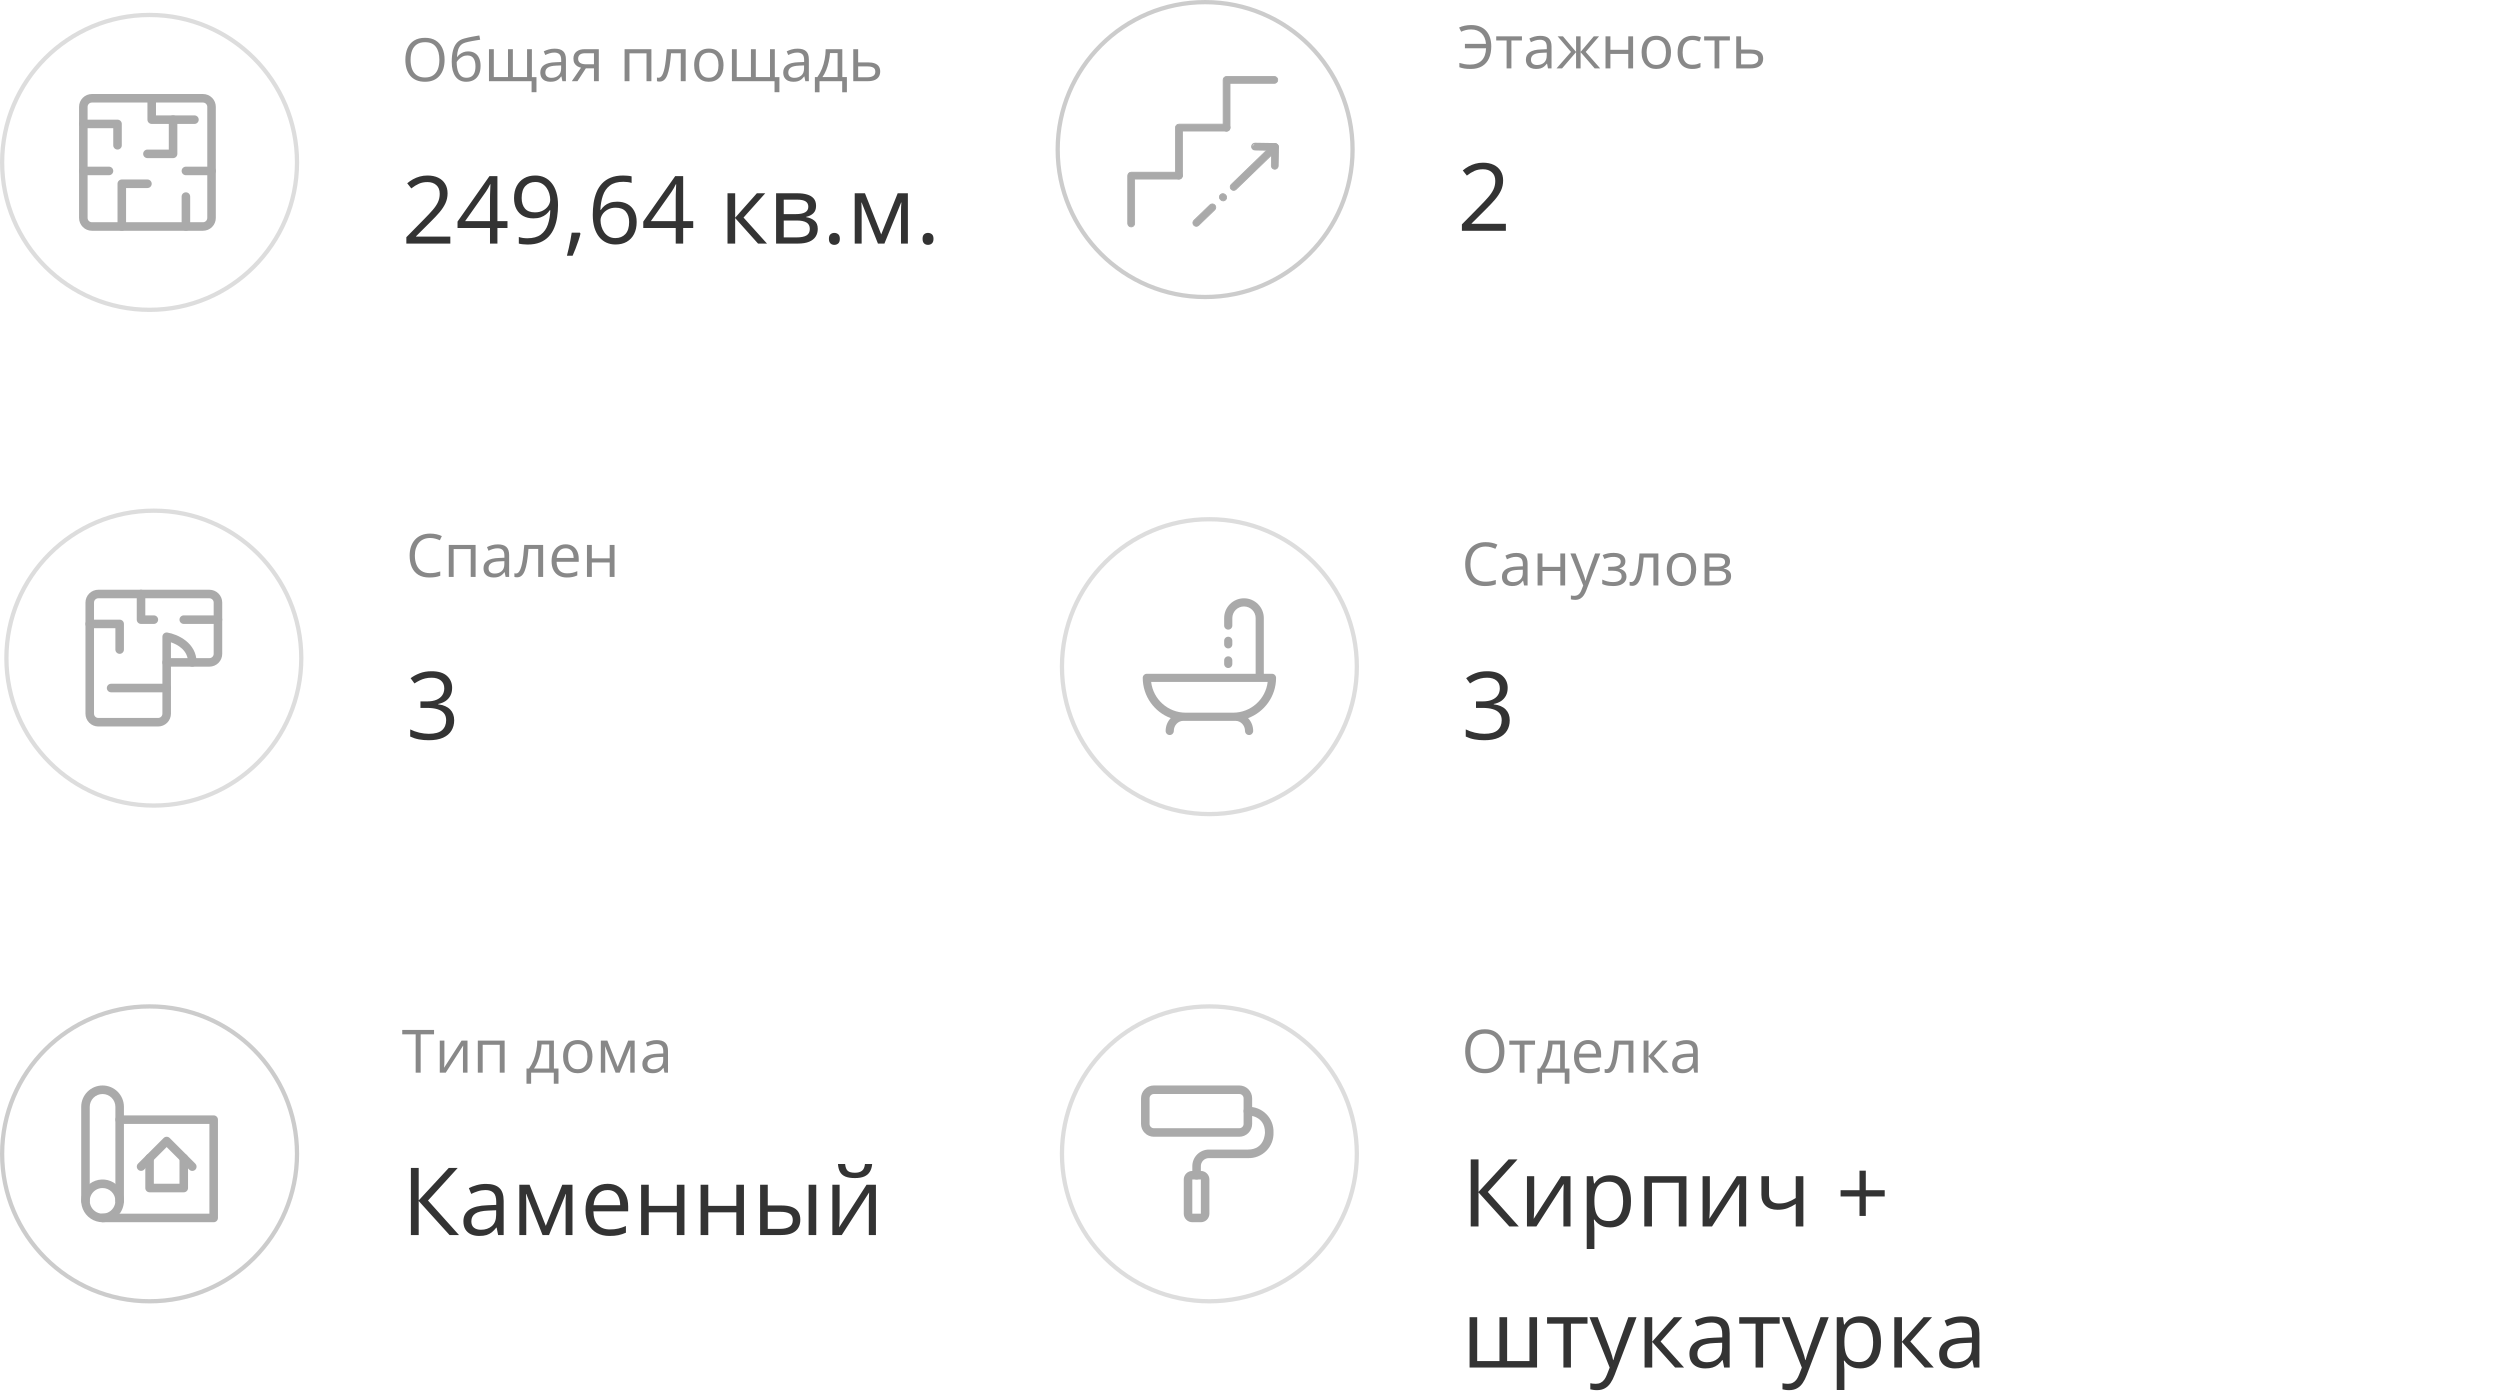 <?xml version="1.0" encoding="UTF-8"?> <svg xmlns="http://www.w3.org/2000/svg" width="585" height="326" viewBox="0 0 585 326" fill="none"><g clip-path="url(#clip0_83_820)"><path d="M35 72.5C54.054 72.5 69.5 57.054 69.5 38C69.5 18.946 54.054 3.5 35 3.5C15.946 3.5 0.5 18.946 0.5 38C0.5 57.054 15.946 72.5 35 72.5Z" stroke="#DDDDDD"></path><path d="M47.5 54H21.5C20.704 54 19.941 53.684 19.379 53.121C18.816 52.559 18.5 51.796 18.5 51V25C18.5 24.204 18.816 23.441 19.379 22.879C19.941 22.316 20.704 22 21.5 22H47.5C48.296 22 49.059 22.316 49.621 22.879C50.184 23.441 50.5 24.204 50.5 25V51C50.5 51.796 50.184 52.559 49.621 53.121C49.059 53.684 48.296 54 47.5 54ZM21.5 24C21.235 24 20.98 24.105 20.793 24.293C20.605 24.48 20.5 24.735 20.5 25V51C20.5 51.265 20.605 51.52 20.793 51.707C20.98 51.895 21.235 52 21.5 52H47.5C47.765 52 48.02 51.895 48.207 51.707C48.395 51.52 48.5 51.265 48.5 51V25C48.5 24.735 48.395 24.48 48.207 24.293C48.02 24.105 47.765 24 47.5 24H21.5Z" fill="#AAAAAA"></path><path d="M27.5 35C27.235 35 26.98 34.895 26.793 34.707C26.605 34.52 26.5 34.265 26.5 34V30H19.5C19.235 30 18.98 29.895 18.793 29.707C18.605 29.52 18.5 29.265 18.5 29C18.5 28.735 18.605 28.48 18.793 28.293C18.98 28.105 19.235 28 19.5 28H27.5C27.765 28 28.02 28.105 28.207 28.293C28.395 28.48 28.5 28.735 28.5 29V34C28.5 34.265 28.395 34.52 28.207 34.707C28.02 34.895 27.765 35 27.5 35Z" fill="#AAAAAA"></path><path d="M43.5 54C43.235 54 42.98 53.895 42.793 53.707C42.605 53.52 42.5 53.265 42.5 53V46C42.5 45.735 42.605 45.48 42.793 45.293C42.98 45.105 43.235 45 43.5 45C43.765 45 44.02 45.105 44.207 45.293C44.395 45.48 44.5 45.735 44.5 46V53C44.5 53.265 44.395 53.52 44.207 53.707C44.02 53.895 43.765 54 43.5 54Z" fill="#AAAAAA"></path><path d="M28.5 54C28.235 54 27.98 53.895 27.793 53.707C27.605 53.52 27.5 53.265 27.5 53V43C27.5 42.735 27.605 42.48 27.793 42.293C27.98 42.105 28.235 42 28.5 42H34.5C34.765 42 35.02 42.105 35.207 42.293C35.395 42.48 35.5 42.735 35.5 43C35.5 43.265 35.395 43.52 35.207 43.707C35.02 43.895 34.765 44 34.5 44H29.5V53C29.5 53.265 29.395 53.52 29.207 53.707C29.02 53.895 28.765 54 28.5 54Z" fill="#AAAAAA"></path><path d="M45.5 29H35.5C35.235 29 34.98 28.895 34.793 28.707C34.605 28.52 34.5 28.265 34.5 28V23C34.5 22.735 34.605 22.48 34.793 22.293C34.98 22.105 35.235 22 35.5 22C35.765 22 36.02 22.105 36.207 22.293C36.395 22.48 36.5 22.735 36.5 23V27H45.5C45.765 27 46.02 27.105 46.207 27.293C46.395 27.48 46.5 27.735 46.5 28C46.5 28.265 46.395 28.52 46.207 28.707C46.02 28.895 45.765 29 45.5 29Z" fill="#AAAAAA"></path><path d="M40.5 37H34.5C34.235 37 33.98 36.895 33.793 36.707C33.605 36.52 33.5 36.265 33.5 36C33.5 35.735 33.605 35.48 33.793 35.293C33.98 35.105 34.235 35 34.5 35H39.5V28C39.5 27.735 39.605 27.48 39.793 27.293C39.98 27.105 40.235 27 40.5 27C40.765 27 41.02 27.105 41.207 27.293C41.395 27.48 41.5 27.735 41.5 28V36C41.5 36.265 41.395 36.52 41.207 36.707C41.02 36.895 40.765 37 40.5 37Z" fill="#AAAAAA"></path><path d="M25.5 41H19.5C19.235 41 18.98 40.895 18.793 40.707C18.605 40.52 18.5 40.265 18.5 40C18.5 39.735 18.605 39.48 18.793 39.293C18.98 39.105 19.235 39 19.5 39H25.5C25.765 39 26.02 39.105 26.207 39.293C26.395 39.48 26.5 39.735 26.5 40C26.5 40.265 26.395 40.52 26.207 40.707C26.02 40.895 25.765 41 25.5 41Z" fill="#AAAAAA"></path><path d="M49.5 41H43.5C43.235 41 42.98 40.895 42.793 40.707C42.605 40.52 42.5 40.265 42.5 40C42.5 39.735 42.605 39.48 42.793 39.293C42.98 39.105 43.235 39 43.5 39H49.5C49.765 39 50.02 39.105 50.207 39.293C50.395 39.48 50.5 39.735 50.5 40C50.5 40.265 50.395 40.52 50.207 40.707C50.02 40.895 49.765 41 49.5 41Z" fill="#AAAAAA"></path></g><path d="M104.035 13.989C104.035 14.759 103.937 15.461 103.741 16.095C103.545 16.724 103.254 17.266 102.866 17.722C102.483 18.173 102.007 18.521 101.438 18.768C100.868 19.014 100.207 19.137 99.455 19.137C98.68 19.137 98.004 19.014 97.425 18.768C96.851 18.521 96.372 18.171 95.989 17.715C95.611 17.259 95.326 16.715 95.135 16.081C94.948 15.448 94.855 14.746 94.855 13.976C94.855 12.955 95.023 12.059 95.36 11.289C95.698 10.519 96.208 9.92 96.892 9.491C97.58 9.063 98.441 8.849 99.476 8.849C100.465 8.849 101.296 9.061 101.971 9.484C102.65 9.908 103.162 10.505 103.509 11.275C103.86 12.041 104.035 12.946 104.035 13.989ZM96.078 13.989C96.078 14.837 96.199 15.571 96.44 16.19C96.682 16.81 97.051 17.289 97.548 17.626C98.049 17.963 98.685 18.132 99.455 18.132C100.23 18.132 100.863 17.963 101.355 17.626C101.852 17.289 102.219 16.81 102.456 16.19C102.693 15.571 102.812 14.837 102.812 13.989C102.812 12.7 102.54 11.692 101.998 10.968C101.46 10.239 100.619 9.874 99.476 9.874C98.701 9.874 98.063 10.04 97.561 10.373C97.06 10.706 96.686 11.18 96.44 11.795C96.199 12.406 96.078 13.137 96.078 13.989ZM105.703 14.502C105.703 13.435 105.806 12.526 106.011 11.774C106.216 11.018 106.533 10.412 106.961 9.956C107.394 9.496 107.95 9.181 108.629 9.013C109.212 8.853 109.805 8.716 110.406 8.603C111.008 8.484 111.593 8.382 112.163 8.295L112.361 9.293C112.074 9.334 111.773 9.382 111.459 9.437C111.145 9.487 110.83 9.541 110.516 9.601C110.201 9.655 109.905 9.715 109.627 9.778C109.349 9.838 109.103 9.899 108.889 9.963C108.501 10.068 108.166 10.25 107.884 10.51C107.606 10.77 107.385 11.127 107.221 11.583C107.061 12.039 106.965 12.613 106.934 13.306H107.016C107.152 13.105 107.339 12.907 107.576 12.711C107.813 12.515 108.096 12.353 108.424 12.226C108.752 12.093 109.121 12.027 109.531 12.027C110.178 12.027 110.718 12.169 111.151 12.451C111.584 12.729 111.91 13.121 112.129 13.627C112.348 14.133 112.457 14.725 112.457 15.404C112.457 16.22 112.316 16.906 112.033 17.462C111.755 18.018 111.363 18.437 110.857 18.72C110.352 18.998 109.757 19.137 109.073 19.137C108.545 19.137 108.071 19.034 107.651 18.829C107.237 18.624 106.883 18.323 106.592 17.927C106.305 17.53 106.084 17.045 105.929 16.471C105.778 15.896 105.703 15.24 105.703 14.502ZM109.162 18.193C109.595 18.193 109.966 18.102 110.276 17.92C110.591 17.738 110.832 17.451 111.001 17.059C111.174 16.662 111.261 16.147 111.261 15.514C111.261 14.721 111.108 14.101 110.803 13.654C110.502 13.203 110.019 12.977 109.354 12.977C108.939 12.977 108.563 13.066 108.226 13.244C107.888 13.417 107.604 13.625 107.371 13.866C107.139 14.108 106.97 14.324 106.865 14.516C106.865 14.98 106.899 15.432 106.968 15.869C107.036 16.307 107.155 16.701 107.323 17.052C107.492 17.403 107.724 17.681 108.021 17.886C108.321 18.091 108.702 18.193 109.162 18.193ZM124.461 11.508V18.05H125.534V21.577H124.393V19H114.419V11.508H115.554V18.036H118.869V11.508H120.011V18.036H123.333V11.508H124.461ZM129.786 11.385C130.679 11.385 131.342 11.585 131.775 11.986C132.208 12.387 132.425 13.028 132.425 13.907V19H131.598L131.379 17.893H131.324C131.115 18.166 130.896 18.396 130.668 18.583C130.44 18.765 130.176 18.904 129.875 19C129.579 19.091 129.214 19.137 128.781 19.137C128.326 19.137 127.92 19.057 127.564 18.898C127.214 18.738 126.936 18.496 126.73 18.173C126.53 17.849 126.43 17.439 126.43 16.942C126.43 16.195 126.726 15.621 127.318 15.22C127.911 14.819 128.813 14.6 130.025 14.563L131.317 14.509V14.051C131.317 13.404 131.178 12.95 130.9 12.69C130.622 12.431 130.23 12.301 129.725 12.301C129.333 12.301 128.959 12.358 128.604 12.472C128.248 12.586 127.911 12.72 127.592 12.875L127.243 12.014C127.58 11.841 127.968 11.692 128.405 11.569C128.843 11.446 129.303 11.385 129.786 11.385ZM131.304 15.309L130.162 15.356C129.228 15.393 128.569 15.546 128.187 15.815C127.804 16.083 127.612 16.464 127.612 16.956C127.612 17.384 127.742 17.701 128.002 17.906C128.262 18.111 128.606 18.214 129.034 18.214C129.7 18.214 130.244 18.029 130.668 17.66C131.092 17.291 131.304 16.737 131.304 15.999V15.309ZM135.125 19H133.799L135.959 15.842C135.645 15.773 135.353 15.657 135.084 15.493C134.815 15.325 134.596 15.094 134.428 14.803C134.264 14.511 134.182 14.149 134.182 13.716C134.182 12.996 134.421 12.449 134.899 12.075C135.382 11.697 136.018 11.508 136.807 11.508H140.122V19H138.987V15.992H137.087L135.125 19ZM135.282 13.723C135.282 14.169 135.442 14.502 135.761 14.721C136.08 14.935 136.535 15.042 137.128 15.042H138.987V12.458H136.93C136.346 12.458 135.925 12.576 135.665 12.813C135.41 13.046 135.282 13.349 135.282 13.723ZM152.427 11.508V19H151.285V12.485H147.293V19H146.151V11.508H152.427ZM160.452 19H159.297V12.458H157.021C156.929 13.638 156.813 14.65 156.672 15.493C156.535 16.332 156.362 17.018 156.152 17.551C155.947 18.079 155.697 18.469 155.4 18.72C155.109 18.966 154.76 19.089 154.354 19.089C154.231 19.089 154.115 19.082 154.006 19.068C153.896 19.055 153.803 19.032 153.726 19V18.139C153.785 18.157 153.846 18.171 153.91 18.18C153.979 18.189 154.049 18.193 154.122 18.193C154.327 18.193 154.514 18.109 154.683 17.94C154.856 17.767 155.011 17.508 155.147 17.161C155.289 16.815 155.414 16.377 155.523 15.849C155.633 15.315 155.729 14.689 155.811 13.969C155.897 13.244 155.972 12.424 156.036 11.508H160.452V19ZM169.305 15.24C169.305 15.855 169.225 16.405 169.065 16.888C168.906 17.371 168.676 17.779 168.375 18.111C168.074 18.444 167.71 18.699 167.281 18.877C166.857 19.05 166.377 19.137 165.839 19.137C165.338 19.137 164.877 19.05 164.458 18.877C164.043 18.699 163.683 18.444 163.378 18.111C163.077 17.779 162.842 17.371 162.674 16.888C162.51 16.405 162.428 15.855 162.428 15.24C162.428 14.42 162.567 13.723 162.845 13.148C163.123 12.57 163.519 12.13 164.034 11.829C164.554 11.524 165.171 11.371 165.887 11.371C166.57 11.371 167.167 11.524 167.678 11.829C168.193 12.134 168.591 12.576 168.874 13.155C169.161 13.729 169.305 14.425 169.305 15.24ZM163.604 15.24C163.604 15.842 163.683 16.364 163.843 16.806C164.002 17.248 164.248 17.59 164.581 17.831C164.914 18.073 165.342 18.193 165.866 18.193C166.386 18.193 166.812 18.073 167.145 17.831C167.482 17.59 167.73 17.248 167.89 16.806C168.049 16.364 168.129 15.842 168.129 15.24C168.129 14.643 168.049 14.128 167.89 13.695C167.73 13.258 167.484 12.921 167.151 12.684C166.819 12.447 166.388 12.328 165.859 12.328C165.08 12.328 164.508 12.586 164.144 13.101C163.784 13.616 163.604 14.329 163.604 15.24ZM181.309 11.508V18.05H182.382V21.577H181.24V19H171.267V11.508H172.401V18.036H175.717V11.508H176.858V18.036H180.181V11.508H181.309ZM186.634 11.385C187.527 11.385 188.19 11.585 188.623 11.986C189.056 12.387 189.272 13.028 189.272 13.907V19H188.445L188.227 17.893H188.172C187.962 18.166 187.743 18.396 187.516 18.583C187.288 18.765 187.023 18.904 186.723 19C186.426 19.091 186.062 19.137 185.629 19.137C185.173 19.137 184.768 19.057 184.412 18.898C184.061 18.738 183.783 18.496 183.578 18.173C183.378 17.849 183.277 17.439 183.277 16.942C183.277 16.195 183.574 15.621 184.166 15.22C184.758 14.819 185.661 14.6 186.873 14.563L188.165 14.509V14.051C188.165 13.404 188.026 12.95 187.748 12.69C187.47 12.431 187.078 12.301 186.572 12.301C186.18 12.301 185.807 12.358 185.451 12.472C185.096 12.586 184.758 12.72 184.439 12.875L184.091 12.014C184.428 11.841 184.815 11.692 185.253 11.569C185.69 11.446 186.151 11.385 186.634 11.385ZM188.151 15.309L187.01 15.356C186.076 15.393 185.417 15.546 185.034 15.815C184.651 16.083 184.46 16.464 184.46 16.956C184.46 17.384 184.59 17.701 184.85 17.906C185.109 18.111 185.453 18.214 185.882 18.214C186.547 18.214 187.092 18.029 187.516 17.66C187.939 17.291 188.151 16.737 188.151 15.999V15.309ZM197.1 11.508V18.036H198.173V21.591H197.072V19H191.768V21.591H190.681V18.036H191.269C191.697 17.444 192.052 16.794 192.335 16.088C192.618 15.382 192.832 14.641 192.978 13.866C193.123 13.087 193.201 12.301 193.21 11.508H197.1ZM195.999 12.41H194.222C194.181 13.075 194.083 13.752 193.928 14.44C193.777 15.129 193.577 15.785 193.326 16.409C193.076 17.029 192.784 17.571 192.451 18.036H195.999V12.41ZM200.805 14.598H203.102C203.74 14.598 204.271 14.677 204.694 14.837C205.118 14.996 205.435 15.233 205.645 15.548C205.859 15.862 205.966 16.252 205.966 16.717C205.966 17.182 205.861 17.585 205.651 17.927C205.446 18.269 205.127 18.533 204.694 18.72C204.266 18.907 203.712 19 203.033 19H199.663V11.508H200.805V14.598ZM204.824 16.771C204.824 16.311 204.66 15.992 204.332 15.815C204.008 15.632 203.555 15.541 202.972 15.541H200.805V18.077H202.979C203.525 18.077 203.97 17.977 204.312 17.776C204.653 17.571 204.824 17.236 204.824 16.771Z" fill="#888888"></path><path d="M105.376 57H95.085V55.507L99.285 51.242C100.066 50.454 100.721 49.753 101.251 49.137C101.788 48.521 102.196 47.916 102.476 47.321C102.755 46.72 102.895 46.061 102.895 45.345C102.895 44.457 102.63 43.78 102.1 43.315C101.577 42.842 100.886 42.605 100.026 42.605C99.274 42.605 98.608 42.734 98.028 42.992C97.448 43.25 96.854 43.615 96.245 44.088L95.289 42.885C95.704 42.534 96.156 42.222 96.643 41.95C97.137 41.678 97.663 41.463 98.222 41.306C98.787 41.148 99.389 41.069 100.026 41.069C100.993 41.069 101.827 41.238 102.529 41.574C103.231 41.911 103.772 42.391 104.151 43.014C104.538 43.637 104.731 44.378 104.731 45.237C104.731 46.068 104.567 46.842 104.237 47.558C103.908 48.267 103.446 48.972 102.852 49.674C102.257 50.368 101.562 51.106 100.768 51.887L97.352 55.292V55.367H105.376V57ZM118.75 53.358H116.397V57H114.657V53.358H107.062V51.855L114.539 41.209H116.397V51.747H118.75V53.358ZM114.657 51.747V46.612C114.657 46.218 114.661 45.864 114.668 45.549C114.675 45.227 114.686 44.929 114.7 44.657C114.715 44.378 114.725 44.113 114.732 43.862C114.747 43.612 114.757 43.365 114.765 43.121H114.679C114.543 43.408 114.385 43.712 114.206 44.034C114.034 44.349 113.859 44.632 113.68 44.883L108.835 51.747H114.657ZM130.577 47.987C130.577 48.94 130.509 49.867 130.373 50.77C130.244 51.672 130.019 52.513 129.696 53.294C129.381 54.075 128.951 54.758 128.407 55.346C127.863 55.933 127.179 56.395 126.355 56.731C125.539 57.061 124.562 57.226 123.423 57.226C123.115 57.226 122.764 57.204 122.37 57.161C121.976 57.125 121.654 57.072 121.403 57V55.453C121.668 55.546 121.98 55.621 122.338 55.679C122.696 55.729 123.047 55.754 123.391 55.754C124.73 55.754 125.783 55.467 126.549 54.895C127.315 54.315 127.867 53.53 128.203 52.542C128.54 51.547 128.729 50.429 128.772 49.19H128.644C128.429 49.534 128.146 49.853 127.795 50.147C127.451 50.433 127.032 50.666 126.538 50.845C126.044 51.017 125.467 51.102 124.809 51.102C123.899 51.102 123.104 50.916 122.424 50.544C121.751 50.172 121.224 49.631 120.845 48.922C120.472 48.213 120.286 47.357 120.286 46.355C120.286 45.273 120.49 44.339 120.898 43.551C121.314 42.756 121.894 42.144 122.639 41.714C123.383 41.284 124.261 41.069 125.271 41.069C126.044 41.069 126.753 41.216 127.397 41.51C128.042 41.803 128.601 42.244 129.073 42.831C129.553 43.411 129.922 44.131 130.18 44.99C130.445 45.85 130.577 46.849 130.577 47.987ZM125.271 42.584C124.318 42.584 123.545 42.895 122.95 43.519C122.363 44.142 122.069 45.08 122.069 46.333C122.069 47.371 122.324 48.191 122.832 48.793C123.34 49.395 124.125 49.695 125.185 49.695C125.915 49.695 126.545 49.548 127.075 49.255C127.612 48.961 128.024 48.589 128.311 48.138C128.604 47.687 128.751 47.225 128.751 46.752C128.751 46.279 128.679 45.8 128.536 45.312C128.4 44.825 128.189 44.378 127.902 43.97C127.616 43.554 127.254 43.221 126.817 42.971C126.381 42.713 125.865 42.584 125.271 42.584ZM135.69 54.443L135.83 54.69C135.701 55.213 135.536 55.772 135.336 56.366C135.143 56.961 134.928 57.555 134.691 58.149C134.462 58.751 134.229 59.313 133.993 59.836H132.661C132.812 59.263 132.958 58.658 133.102 58.02C133.245 57.39 133.374 56.767 133.488 56.151C133.61 55.528 133.707 54.959 133.778 54.443H135.69ZM138.709 50.286C138.709 49.341 138.773 48.417 138.902 47.515C139.038 46.612 139.264 45.774 139.579 45.001C139.894 44.22 140.324 43.536 140.868 42.949C141.412 42.362 142.089 41.904 142.898 41.574C143.715 41.238 144.692 41.069 145.831 41.069C146.153 41.069 146.501 41.087 146.873 41.123C147.245 41.152 147.553 41.202 147.797 41.273V42.81C147.532 42.717 147.228 42.648 146.884 42.605C146.547 42.562 146.207 42.541 145.863 42.541C144.531 42.541 143.482 42.831 142.716 43.411C141.957 43.991 141.409 44.779 141.072 45.774C140.736 46.763 140.542 47.876 140.492 49.115H140.61C140.832 48.757 141.115 48.435 141.459 48.148C141.803 47.855 142.218 47.622 142.705 47.45C143.199 47.278 143.772 47.192 144.424 47.192C145.34 47.192 146.139 47.379 146.819 47.751C147.507 48.123 148.037 48.664 148.409 49.373C148.789 50.082 148.979 50.941 148.979 51.951C148.979 53.033 148.778 53.967 148.377 54.755C147.976 55.543 147.403 56.151 146.658 56.581C145.921 57.004 145.04 57.215 144.016 57.215C143.249 57.215 142.544 57.068 141.899 56.774C141.255 56.481 140.693 56.044 140.213 55.464C139.74 54.884 139.371 54.164 139.106 53.305C138.841 52.438 138.709 51.432 138.709 50.286ZM143.994 55.711C144.968 55.711 145.749 55.399 146.336 54.776C146.923 54.153 147.217 53.212 147.217 51.951C147.217 50.92 146.955 50.103 146.433 49.502C145.91 48.9 145.122 48.6 144.069 48.6C143.353 48.6 142.73 48.75 142.2 49.051C141.67 49.344 141.258 49.717 140.965 50.168C140.671 50.619 140.524 51.078 140.524 51.543C140.524 52.016 140.592 52.495 140.729 52.982C140.872 53.469 141.087 53.921 141.373 54.336C141.66 54.751 142.021 55.084 142.458 55.335C142.895 55.586 143.407 55.711 143.994 55.711ZM162.213 53.358H159.86V57H158.12V53.358H150.525V51.855L158.002 41.209H159.86V51.747H162.213V53.358ZM158.12 51.747V46.612C158.12 46.218 158.124 45.864 158.131 45.549C158.138 45.227 158.149 44.929 158.163 44.657C158.177 44.378 158.188 44.113 158.195 43.862C158.21 43.612 158.22 43.365 158.228 43.121H158.142C158.006 43.408 157.848 43.712 157.669 44.034C157.497 44.349 157.322 44.632 157.143 44.883L152.298 51.747H158.12ZM177.102 45.227H179.067L173.986 50.909L179.476 57H177.381L172.031 51.027V57H170.237V45.227H172.031V50.941L177.102 45.227ZM190.959 48.181C190.959 48.918 190.744 49.495 190.314 49.91C189.885 50.318 189.33 50.594 188.649 50.737V50.823C189.387 50.923 190.021 51.188 190.551 51.618C191.088 52.041 191.356 52.689 191.356 53.562C191.356 54.236 191.195 54.83 190.873 55.346C190.551 55.861 190.046 56.266 189.358 56.56C188.671 56.853 187.776 57 186.673 57H181.603V45.227H186.63C187.475 45.227 188.22 45.323 188.864 45.517C189.516 45.703 190.028 46.011 190.4 46.44C190.773 46.87 190.959 47.45 190.959 48.181ZM189.498 53.562C189.498 52.868 189.233 52.367 188.703 52.059C188.18 51.751 187.418 51.597 186.415 51.597H183.396V55.55H186.458C187.446 55.55 188.198 55.399 188.714 55.099C189.237 54.791 189.498 54.279 189.498 53.562ZM189.144 48.385C189.144 47.826 188.939 47.411 188.531 47.139C188.123 46.859 187.453 46.72 186.522 46.72H183.396V50.103H186.211C187.178 50.103 187.908 49.964 188.402 49.685C188.896 49.405 189.144 48.972 189.144 48.385ZM193.967 55.883C193.967 55.382 194.089 55.027 194.332 54.819C194.576 54.605 194.873 54.497 195.224 54.497C195.589 54.497 195.897 54.605 196.147 54.819C196.398 55.027 196.523 55.382 196.523 55.883C196.523 56.377 196.398 56.739 196.147 56.968C195.897 57.19 195.589 57.301 195.224 57.301C194.873 57.301 194.576 57.19 194.332 56.968C194.089 56.739 193.967 56.377 193.967 55.883ZM212.443 45.227V57H210.832V49.33C210.832 49.015 210.839 48.696 210.854 48.374C210.875 48.045 210.9 47.715 210.929 47.386H210.864L206.954 57H205.439L201.626 47.386H201.562C201.583 47.715 201.597 48.045 201.604 48.374C201.619 48.696 201.626 49.036 201.626 49.395V57H200.004V45.227H202.399L206.202 54.852L210.059 45.227H212.443ZM215.881 55.883C215.881 55.382 216.003 55.027 216.246 54.819C216.49 54.605 216.787 54.497 217.138 54.497C217.503 54.497 217.811 54.605 218.062 54.819C218.312 55.027 218.438 55.382 218.438 55.883C218.438 56.377 218.312 56.739 218.062 56.968C217.811 57.19 217.503 57.301 217.138 57.301C216.787 57.301 216.49 57.19 216.246 56.968C216.003 56.739 215.881 56.377 215.881 55.883Z" fill="#333333"></path><g clip-path="url(#clip1_83_820)"><path d="M282 69.5C301.054 69.5 316.5 54.054 316.5 35C316.5 15.946 301.054 0.5 282 0.5C262.946 0.5 247.5 15.946 247.5 35C247.5 54.054 262.946 69.5 282 69.5Z" stroke="#CCCCCC"></path><path d="M264.392 53.039C264.489 53.08 264.593 53.1 264.698 53.1C264.804 53.1 264.908 53.08 265.005 53.039C265.102 52.999 265.19 52.94 265.264 52.866C265.338 52.791 265.397 52.703 265.438 52.606C265.478 52.509 265.498 52.405 265.498 52.3V41.9H275.858C276.071 41.9 276.274 41.816 276.424 41.666C276.574 41.516 276.658 41.312 276.658 41.1C276.658 40.888 276.574 40.684 276.424 40.535C276.274 40.384 276.071 40.3 275.858 40.3H264.698C264.486 40.3 264.283 40.384 264.133 40.535C263.983 40.684 263.898 40.888 263.898 41.1V52.3C263.898 52.405 263.919 52.509 263.959 52.606C264 52.703 264.058 52.791 264.133 52.866C264.207 52.94 264.295 52.999 264.392 53.039Z" fill="#AAAAAA" stroke="#AAAAAA" stroke-width="0.2"></path><path d="M275.861 41.9C275.649 41.9 275.446 41.816 275.297 41.666C275.147 41.516 275.062 41.312 275.062 41.1V29.86C275.062 29.648 275.147 29.445 275.297 29.294C275.447 29.144 275.65 29.06 275.863 29.06H287.022C287.235 29.06 287.438 29.144 287.588 29.294C287.738 29.445 287.823 29.648 287.823 29.86C287.823 30.072 287.738 30.276 287.588 30.426C287.438 30.576 287.235 30.66 287.022 30.66H276.683V41.057C276.688 41.167 276.672 41.277 276.633 41.38C276.594 41.484 276.534 41.579 276.457 41.658C276.38 41.738 276.286 41.8 276.184 41.842C276.081 41.883 275.971 41.903 275.861 41.9ZM275.861 41.9C275.86 41.9 275.86 41.9 275.859 41.9L275.863 41.8V41.9C275.862 41.9 275.862 41.9 275.861 41.9Z" fill="#AAAAAA"></path><path d="M275.861 41.9C275.649 41.9 275.446 41.816 275.297 41.666C275.147 41.516 275.062 41.312 275.062 41.1V29.86C275.062 29.648 275.147 29.445 275.297 29.294C275.447 29.144 275.65 29.06 275.863 29.06H287.022C287.235 29.06 287.438 29.144 287.588 29.294C287.738 29.445 287.823 29.648 287.823 29.86C287.823 30.072 287.738 30.276 287.588 30.426C287.438 30.576 287.235 30.66 287.022 30.66H276.683V41.057C276.688 41.167 276.672 41.277 276.633 41.38C276.594 41.484 276.534 41.579 276.457 41.658C276.38 41.738 276.286 41.8 276.184 41.842C276.081 41.883 275.971 41.903 275.861 41.9ZM275.861 41.9C275.86 41.9 275.86 41.9 275.859 41.9L275.863 41.8V41.9C275.862 41.9 275.862 41.9 275.861 41.9Z" stroke="#AAAAAA" stroke-width="0.2"></path><path d="M287.019 30.7C286.807 30.7 286.603 30.616 286.453 30.466C286.303 30.316 286.219 30.112 286.219 29.9V18.7C286.219 18.488 286.303 18.284 286.453 18.134C286.603 17.984 286.807 17.9 287.019 17.9H298.189C298.401 17.9 298.604 17.984 298.754 18.134C298.904 18.284 298.989 18.488 298.989 18.7C298.989 18.805 298.968 18.909 298.928 19.006C298.888 19.103 298.829 19.191 298.754 19.266C298.68 19.34 298.592 19.399 298.495 19.439C298.398 19.479 298.294 19.5 298.189 19.5H287.819V29.857C287.824 29.965 287.808 30.073 287.771 30.174C287.734 30.277 287.676 30.371 287.601 30.45C287.526 30.529 287.436 30.592 287.336 30.635C287.236 30.678 287.128 30.7 287.019 30.7ZM287.019 30.7C287.019 30.7 287.019 30.7 287.019 30.7V30.7Z" fill="#AAAAAA"></path><path d="M287.019 30.7C286.807 30.7 286.603 30.616 286.453 30.466C286.303 30.316 286.219 30.112 286.219 29.9V18.7C286.219 18.488 286.303 18.284 286.453 18.134C286.603 17.984 286.807 17.9 287.019 17.9H298.189C298.401 17.9 298.604 17.984 298.754 18.134C298.904 18.284 298.989 18.488 298.989 18.7C298.989 18.805 298.968 18.909 298.928 19.006C298.888 19.103 298.829 19.191 298.754 19.266C298.68 19.34 298.592 19.399 298.495 19.439C298.398 19.479 298.294 19.5 298.189 19.5H287.819V29.857C287.824 29.965 287.808 30.073 287.771 30.174C287.734 30.277 287.676 30.371 287.601 30.45C287.526 30.529 287.436 30.592 287.336 30.635C287.236 30.678 287.128 30.7 287.019 30.7ZM287.019 30.7C287.019 30.7 287.019 30.7 287.019 30.7ZM287.019 30.7V30.6" stroke="#AAAAAA" stroke-width="0.2"></path><path d="M288.108 43.168C288.032 43.243 287.971 43.332 287.93 43.43C287.888 43.528 287.867 43.634 287.867 43.74C287.867 43.846 287.888 43.952 287.93 44.05C287.971 44.148 288.031 44.236 288.107 44.311C288.183 44.387 288.273 44.448 288.373 44.489C288.473 44.53 288.58 44.551 288.688 44.55C288.793 44.549 288.896 44.527 288.993 44.486C289.089 44.445 289.175 44.386 289.248 44.311L298.887 34.992L298.888 34.991C298.963 34.916 299.022 34.827 299.063 34.729C299.103 34.631 299.124 34.526 299.124 34.42C299.124 34.314 299.103 34.209 299.063 34.111C299.022 34.013 298.963 33.924 298.888 33.849C298.813 33.774 298.724 33.715 298.626 33.674C298.528 33.634 298.423 33.613 298.317 33.613C298.211 33.613 298.106 33.634 298.008 33.674C297.911 33.715 297.822 33.774 297.747 33.849C297.747 33.849 297.747 33.849 297.747 33.849L288.108 43.168Z" fill="#AAAAAA"></path><path d="M297.747 33.849C297.822 33.774 297.911 33.715 298.008 33.674C298.106 33.634 298.211 33.613 298.317 33.613C298.423 33.613 298.528 33.634 298.626 33.674C298.724 33.715 298.813 33.774 298.888 33.849C298.963 33.924 299.022 34.013 299.063 34.111C299.103 34.209 299.124 34.314 299.124 34.42C299.124 34.526 299.103 34.631 299.063 34.729C299.022 34.827 298.963 34.916 298.888 34.991L298.887 34.992L289.248 44.311C289.175 44.386 289.089 44.445 288.993 44.486C288.896 44.527 288.793 44.549 288.688 44.55C288.58 44.551 288.473 44.53 288.373 44.489C288.273 44.448 288.183 44.387 288.107 44.311C288.031 44.236 287.971 44.148 287.93 44.05C287.888 43.952 287.867 43.846 287.867 43.74C287.867 43.634 287.888 43.528 287.93 43.43C287.971 43.332 288.032 43.243 288.108 43.168L297.747 33.849ZM297.747 33.849C297.747 33.849 297.747 33.849 297.747 33.849Z" stroke="#AAAAAA" stroke-width="0.2"></path><path d="M286.219 47.01L286.261 47.011L286.274 46.998C286.416 46.988 286.554 46.941 286.673 46.86C286.803 46.772 286.904 46.647 286.965 46.502C287.025 46.357 287.042 46.197 287.013 46.042C286.984 45.888 286.911 45.745 286.803 45.631L286.801 45.63L286.721 45.55C286.57 45.399 286.364 45.314 286.15 45.314C285.937 45.314 285.732 45.398 285.581 45.548C285.504 45.622 285.442 45.711 285.4 45.809C285.358 45.907 285.336 46.013 285.336 46.12C285.336 46.227 285.358 46.333 285.4 46.432C285.442 46.53 285.503 46.618 285.581 46.692L285.659 46.771C285.807 46.921 286.008 47.007 286.219 47.01Z" fill="#AAAAAA" stroke="#AAAAAA" stroke-width="0.2"></path><path d="M279.943 52.96H279.944C280.052 52.959 280.157 52.936 280.256 52.892C280.353 52.85 280.441 52.788 280.514 52.711L284.252 49.102C284.328 49.028 284.389 48.938 284.431 48.84C284.472 48.742 284.493 48.637 284.493 48.53C284.493 48.424 284.472 48.318 284.431 48.22C284.39 48.123 284.33 48.034 284.254 47.96C284.181 47.883 284.092 47.822 283.994 47.78C283.896 47.737 283.79 47.716 283.683 47.716C283.576 47.716 283.47 47.737 283.371 47.78C283.274 47.822 283.185 47.883 283.112 47.96L279.373 51.578C279.297 51.653 279.237 51.742 279.195 51.84C279.154 51.938 279.133 52.044 279.133 52.15C279.133 52.257 279.154 52.362 279.195 52.46C279.236 52.558 279.297 52.647 279.372 52.721C279.447 52.797 279.535 52.857 279.633 52.898C279.731 52.939 279.837 52.96 279.943 52.96Z" fill="#AAAAAA" stroke="#AAAAAA" stroke-width="0.2"></path><path d="M292.871 34.288C292.868 34.393 292.887 34.498 292.925 34.597C292.963 34.695 293.021 34.785 293.095 34.861C293.168 34.937 293.256 34.997 293.354 35.038C293.451 35.079 293.555 35.1 293.66 35.1L297.56 35.168L297.501 38.779C297.498 38.991 297.579 39.197 297.726 39.351C297.874 39.505 298.076 39.594 298.289 39.6H298.291C298.492 39.601 298.686 39.526 298.834 39.391C298.982 39.255 299.074 39.069 299.091 38.869L299.091 38.862L299.171 34.392V34.389C299.17 34.178 299.089 33.976 298.944 33.822L298.942 33.82C298.794 33.67 298.594 33.584 298.383 33.58L293.673 33.5H293.671C293.461 33.5 293.259 33.583 293.11 33.73C292.96 33.878 292.875 34.078 292.871 34.288ZM292.871 34.288C292.871 34.288 292.871 34.288 292.871 34.288L292.971 34.29L292.871 34.288ZM292.871 34.288C292.871 34.288 292.871 34.288 292.871 34.288L292.971 34.29L292.871 34.288ZM292.971 34.29C292.974 34.106 293.049 33.931 293.18 33.802C293.311 33.672 293.487 33.6 293.671 33.6M292.971 34.29C292.969 34.382 292.985 34.474 293.018 34.56C293.052 34.646 293.102 34.725 293.166 34.791C293.231 34.857 293.308 34.91 293.393 34.946C293.478 34.982 293.569 35 293.661 35L293.671 33.6" fill="#AAAAAA"></path><path d="M292.871 34.288C292.868 34.393 292.887 34.498 292.925 34.597C292.963 34.695 293.021 34.785 293.095 34.861C293.168 34.937 293.256 34.997 293.354 35.038C293.451 35.079 293.555 35.1 293.66 35.1L297.56 35.168L297.501 38.779C297.498 38.991 297.579 39.197 297.726 39.351C297.874 39.505 298.076 39.594 298.289 39.6H298.291C298.492 39.601 298.686 39.526 298.834 39.391C298.982 39.255 299.074 39.069 299.091 38.869L299.091 38.862L299.171 34.392V34.389C299.17 34.178 299.089 33.976 298.944 33.822L298.942 33.82C298.794 33.67 298.594 33.584 298.383 33.58L293.673 33.5H293.671C293.461 33.5 293.259 33.583 293.11 33.73C292.96 33.878 292.875 34.078 292.871 34.288ZM292.871 34.288C292.871 34.288 292.871 34.288 292.871 34.288ZM292.871 34.288L292.971 34.29M292.971 34.29C292.974 34.106 293.049 33.931 293.18 33.802C293.311 33.672 293.487 33.6 293.671 33.6M292.971 34.29C292.969 34.382 292.985 34.474 293.018 34.56C293.052 34.646 293.102 34.725 293.166 34.791C293.231 34.857 293.308 34.91 293.393 34.946C293.478 34.982 293.569 35 293.661 35L293.671 33.6M293.671 33.6L298.381 33.68" stroke="#AAAAAA" stroke-width="0.2"></path></g><path d="M344.24 6.888C343.78 6.888 343.354 6.94 342.962 7.045C342.575 7.15 342.224 7.275 341.909 7.421L341.431 6.443C341.818 6.257 342.256 6.113 342.743 6.013C343.231 5.912 343.734 5.862 344.254 5.862C345.051 5.862 345.744 5.985 346.332 6.231C346.924 6.473 347.414 6.817 347.802 7.264C348.189 7.71 348.479 8.237 348.67 8.843C348.861 9.449 348.957 10.114 348.957 10.839C348.957 11.919 348.779 12.855 348.424 13.648C348.068 14.441 347.533 15.054 346.817 15.487C346.106 15.92 345.215 16.137 344.145 16.137C343.566 16.137 343.074 16.102 342.668 16.034C342.267 15.97 341.875 15.87 341.492 15.733V14.722C341.88 14.826 342.274 14.92 342.675 15.002C343.08 15.079 343.511 15.118 343.967 15.118C344.577 15.118 345.113 15.034 345.573 14.865C346.038 14.697 346.428 14.448 346.742 14.12C347.057 13.792 347.296 13.391 347.46 12.917C347.629 12.443 347.72 11.901 347.733 11.29H342.791V10.265H347.72C347.679 9.736 347.569 9.264 347.392 8.85C347.214 8.43 346.975 8.075 346.674 7.783C346.373 7.492 346.018 7.271 345.607 7.12C345.202 6.965 344.746 6.888 344.24 6.888ZM356.135 9.472H353.667V16H352.546V9.472H350.112V8.508H356.135V9.472ZM360.421 8.385C361.314 8.385 361.977 8.585 362.41 8.986C362.843 9.387 363.06 10.028 363.06 10.907V16H362.232L362.014 14.893H361.959C361.749 15.166 361.531 15.396 361.303 15.583C361.075 15.765 360.811 15.904 360.51 16C360.214 16.091 359.849 16.137 359.416 16.137C358.96 16.137 358.555 16.057 358.199 15.898C357.848 15.738 357.57 15.496 357.365 15.173C357.165 14.849 357.064 14.439 357.064 13.942C357.064 13.195 357.361 12.621 357.953 12.22C358.546 11.819 359.448 11.6 360.66 11.563L361.952 11.509V11.051C361.952 10.404 361.813 9.95 361.535 9.69C361.257 9.431 360.865 9.301 360.359 9.301C359.967 9.301 359.594 9.358 359.238 9.472C358.883 9.586 358.546 9.72 358.227 9.875L357.878 9.014C358.215 8.84 358.603 8.692 359.04 8.569C359.478 8.446 359.938 8.385 360.421 8.385ZM361.938 12.309L360.797 12.356C359.863 12.393 359.204 12.546 358.821 12.815C358.438 13.083 358.247 13.464 358.247 13.956C358.247 14.384 358.377 14.701 358.637 14.906C358.896 15.111 359.241 15.214 359.669 15.214C360.334 15.214 360.879 15.029 361.303 14.66C361.727 14.291 361.938 13.737 361.938 12.999V12.309ZM374.175 8.508L371.058 12.151L374.441 16H373.143L369.861 12.199V16H368.802V12.199L365.527 16H364.229L367.612 12.151L364.488 8.508H365.739L368.802 12.145V8.508H369.861V12.145L372.938 8.508H374.175ZM376.834 8.508V11.652H381.011V8.508H382.146V16H381.011V12.616H376.834V16H375.692V8.508H376.834ZM391.012 12.24C391.012 12.855 390.932 13.405 390.772 13.888C390.613 14.371 390.383 14.779 390.082 15.111C389.781 15.444 389.417 15.699 388.988 15.877C388.564 16.05 388.084 16.137 387.546 16.137C387.045 16.137 386.584 16.05 386.165 15.877C385.75 15.699 385.39 15.444 385.085 15.111C384.784 14.779 384.549 14.371 384.381 13.888C384.217 13.405 384.135 12.855 384.135 12.24C384.135 11.42 384.274 10.723 384.552 10.148C384.83 9.57 385.226 9.13 385.741 8.829C386.261 8.524 386.878 8.371 387.594 8.371C388.277 8.371 388.874 8.524 389.385 8.829C389.9 9.134 390.299 9.576 390.581 10.155C390.868 10.729 391.012 11.425 391.012 12.24ZM385.311 12.24C385.311 12.842 385.39 13.364 385.55 13.806C385.709 14.248 385.955 14.589 386.288 14.831C386.621 15.073 387.049 15.193 387.573 15.193C388.093 15.193 388.519 15.073 388.852 14.831C389.189 14.589 389.437 14.248 389.597 13.806C389.756 13.364 389.836 12.842 389.836 12.24C389.836 11.643 389.756 11.128 389.597 10.695C389.437 10.258 389.191 9.921 388.858 9.684C388.526 9.447 388.095 9.328 387.566 9.328C386.787 9.328 386.215 9.586 385.851 10.101C385.491 10.616 385.311 11.329 385.311 12.24ZM395.975 16.137C395.3 16.137 394.705 15.998 394.19 15.72C393.675 15.442 393.274 15.018 392.987 14.448C392.7 13.879 392.557 13.161 392.557 12.295C392.557 11.388 392.707 10.648 393.008 10.073C393.313 9.494 393.732 9.066 394.266 8.788C394.799 8.51 395.405 8.371 396.084 8.371C396.458 8.371 396.818 8.41 397.164 8.487C397.515 8.56 397.802 8.654 398.025 8.768L397.684 9.718C397.456 9.627 397.191 9.545 396.891 9.472C396.594 9.399 396.316 9.362 396.057 9.362C395.537 9.362 395.104 9.474 394.758 9.697C394.416 9.921 394.159 10.249 393.985 10.682C393.817 11.115 393.732 11.648 393.732 12.281C393.732 12.887 393.814 13.405 393.979 13.833C394.147 14.261 394.396 14.589 394.724 14.817C395.056 15.041 395.471 15.152 395.968 15.152C396.364 15.152 396.722 15.111 397.041 15.029C397.36 14.943 397.649 14.842 397.909 14.729V15.74C397.659 15.868 397.378 15.966 397.068 16.034C396.763 16.102 396.398 16.137 395.975 16.137ZM404.793 9.472H402.325V16H401.204V9.472H398.771V8.508H404.793V9.472ZM407.418 11.598H409.715C410.353 11.598 410.884 11.677 411.308 11.837C411.731 11.996 412.048 12.233 412.258 12.548C412.472 12.862 412.579 13.252 412.579 13.717C412.579 14.182 412.474 14.585 412.265 14.927C412.06 15.269 411.741 15.533 411.308 15.72C410.879 15.907 410.326 16 409.646 16H406.276V8.508H407.418V11.598ZM411.438 13.771C411.438 13.311 411.273 12.992 410.945 12.815C410.622 12.632 410.168 12.541 409.585 12.541H407.418V15.077H409.592C410.139 15.077 410.583 14.977 410.925 14.776C411.267 14.571 411.438 14.236 411.438 13.771Z" fill="#888888"></path><path d="M352.376 54H342.085V52.507L346.285 48.242C347.066 47.454 347.721 46.753 348.251 46.137C348.788 45.521 349.196 44.916 349.476 44.321C349.755 43.72 349.895 43.061 349.895 42.345C349.895 41.457 349.63 40.78 349.1 40.315C348.577 39.842 347.886 39.605 347.026 39.605C346.274 39.605 345.608 39.734 345.028 39.992C344.448 40.25 343.854 40.615 343.245 41.088L342.289 39.885C342.704 39.534 343.156 39.222 343.643 38.95C344.137 38.678 344.663 38.463 345.222 38.306C345.787 38.148 346.389 38.069 347.026 38.069C347.993 38.069 348.827 38.238 349.529 38.574C350.231 38.911 350.772 39.391 351.151 40.014C351.538 40.637 351.731 41.378 351.731 42.237C351.731 43.068 351.567 43.842 351.237 44.558C350.908 45.267 350.446 45.972 349.852 46.674C349.257 47.368 348.562 48.106 347.768 48.887L344.352 52.292V52.367H352.376V54Z" fill="#333333"></path><g clip-path="url(#clip2_83_820)"><g clip-path="url(#clip3_83_820)"><path d="M36 188.5C55.054 188.5 70.5 173.054 70.5 154C70.5 134.946 55.054 119.5 36 119.5C16.946 119.5 1.5 134.946 1.5 154C1.5 173.054 16.946 188.5 36 188.5Z" stroke="#DDDDDD"></path><path d="M37 170H23C22.204 170 21.441 169.684 20.879 169.121C20.316 168.559 20 167.796 20 167V141C20 140.204 20.316 139.441 20.879 138.879C21.441 138.316 22.204 138 23 138H49C49.796 138 50.559 138.316 51.121 138.879C51.684 139.441 52 140.204 52 141V153C52 153.796 51.684 154.559 51.121 155.121C50.559 155.684 49.796 156 49 156H40V167C40 167.796 39.684 168.559 39.121 169.121C38.559 169.684 37.796 170 37 170ZM23 140C22.735 140 22.48 140.105 22.293 140.293C22.105 140.48 22 140.735 22 141V167C22 167.265 22.105 167.52 22.293 167.707C22.48 167.895 22.735 168 23 168H37C37.265 168 37.52 167.895 37.707 167.707C37.895 167.52 38 167.265 38 167V155C38 154.735 38.105 154.48 38.293 154.293C38.48 154.105 38.735 154 39 154H49C49.265 154 49.52 153.895 49.707 153.707C49.895 153.52 50 153.265 50 153V141C50 140.735 49.895 140.48 49.707 140.293C49.52 140.105 49.265 140 49 140H23Z" fill="#AAAAAA"></path><path d="M28 153C27.735 153 27.48 152.895 27.293 152.707C27.105 152.52 27 152.265 27 152V147H21C20.735 147 20.48 146.895 20.293 146.707C20.105 146.52 20 146.265 20 146C20 145.735 20.105 145.48 20.293 145.293C20.48 145.105 20.735 145 21 145H28C28.265 145 28.52 145.105 28.707 145.293C28.895 145.48 29 145.735 29 146V152C29 152.265 28.895 152.52 28.707 152.707C28.52 152.895 28.265 153 28 153Z" fill="#AAAAAA"></path><path d="M39 162H26C25.735 162 25.48 161.895 25.293 161.707C25.105 161.52 25 161.265 25 161C25 160.735 25.105 160.48 25.293 160.293C25.48 160.105 25.735 160 26 160H39C39.265 160 39.52 160.105 39.707 160.293C39.895 160.48 40 160.735 40 161C40 161.265 39.895 161.52 39.707 161.707C39.52 161.895 39.265 162 39 162Z" fill="#AAAAAA"></path><path d="M45 156C44.735 156 44.48 155.894 44.293 155.707C44.105 155.519 44 155.265 44 155C44 152.117 41.526 150.823 40 150.3V155C40 155.265 39.895 155.519 39.707 155.707C39.52 155.894 39.265 156 39 156C38.735 156 38.48 155.894 38.293 155.707C38.105 155.519 38 155.265 38 155V149C38 148.854 38.032 148.711 38.093 148.579C38.154 148.448 38.243 148.331 38.354 148.237C38.464 148.143 38.594 148.075 38.734 148.036C38.874 147.997 39.021 147.99 39.164 148.014C41.528 148.408 46 150.375 46 155C46 155.265 45.895 155.519 45.707 155.707C45.52 155.894 45.265 156 45 156Z" fill="#AAAAAA"></path><path d="M51 146H43C42.735 146 42.48 145.895 42.293 145.707C42.105 145.52 42 145.265 42 145C42 144.735 42.105 144.48 42.293 144.293C42.48 144.105 42.735 144 43 144H51C51.265 144 51.52 144.105 51.707 144.293C51.895 144.48 52 144.735 52 145C52 145.265 51.895 145.52 51.707 145.707C51.52 145.895 51.265 146 51 146Z" fill="#AAAAAA"></path><path d="M36 146H33C32.735 146 32.48 145.895 32.293 145.707C32.105 145.52 32 145.265 32 145V139C32 138.735 32.105 138.48 32.293 138.293C32.48 138.105 32.735 138 33 138C33.265 138 33.52 138.105 33.707 138.293C33.895 138.48 34 138.735 34 139V144H36C36.265 144 36.52 144.105 36.707 144.293C36.895 144.48 37 144.735 37 145C37 145.265 36.895 145.52 36.707 145.707C36.52 145.895 36.265 146 36 146Z" fill="#AAAAAA"></path></g></g><path d="M100.64 125.888C100.088 125.888 99.591 125.983 99.149 126.175C98.712 126.362 98.338 126.635 98.028 126.995C97.723 127.351 97.488 127.781 97.324 128.287C97.16 128.793 97.078 129.363 97.078 129.996C97.078 130.835 97.208 131.564 97.468 132.184C97.732 132.799 98.124 133.275 98.644 133.612C99.168 133.95 99.822 134.118 100.605 134.118C101.052 134.118 101.471 134.082 101.863 134.009C102.26 133.931 102.645 133.836 103.019 133.722V134.733C102.654 134.87 102.271 134.97 101.87 135.034C101.469 135.103 100.993 135.137 100.441 135.137C99.425 135.137 98.575 134.927 97.892 134.508C97.213 134.084 96.702 133.487 96.36 132.717C96.023 131.947 95.855 131.037 95.855 129.989C95.855 129.233 95.959 128.542 96.169 127.918C96.383 127.289 96.693 126.747 97.099 126.291C97.509 125.835 98.01 125.484 98.603 125.238C99.2 124.988 99.883 124.862 100.653 124.862C101.159 124.862 101.647 124.912 102.116 125.013C102.586 125.113 103.009 125.257 103.388 125.443L102.923 126.428C102.604 126.282 102.253 126.157 101.87 126.052C101.492 125.942 101.082 125.888 100.64 125.888ZM111.29 127.508V135H110.148V128.485H106.156V135H105.015V127.508H111.29ZM116.499 127.385C117.392 127.385 118.055 127.585 118.488 127.986C118.921 128.387 119.138 129.028 119.138 129.907V135H118.311L118.092 133.893H118.037C117.827 134.166 117.609 134.396 117.381 134.583C117.153 134.765 116.889 134.904 116.588 135C116.292 135.091 115.927 135.137 115.494 135.137C115.038 135.137 114.633 135.057 114.277 134.897C113.926 134.738 113.648 134.496 113.443 134.173C113.243 133.849 113.143 133.439 113.143 132.942C113.143 132.195 113.439 131.621 114.031 131.22C114.624 130.819 115.526 130.6 116.738 130.563L118.03 130.509V130.051C118.03 129.404 117.891 128.95 117.613 128.69C117.335 128.431 116.943 128.301 116.438 128.301C116.046 128.301 115.672 128.358 115.316 128.472C114.961 128.586 114.624 128.72 114.305 128.875L113.956 128.014C114.293 127.84 114.681 127.692 115.118 127.569C115.556 127.446 116.016 127.385 116.499 127.385ZM118.017 131.309L116.875 131.356C115.941 131.393 115.282 131.546 114.899 131.814C114.517 132.083 114.325 132.464 114.325 132.956C114.325 133.384 114.455 133.701 114.715 133.906C114.975 134.111 115.319 134.214 115.747 134.214C116.412 134.214 116.957 134.029 117.381 133.66C117.805 133.291 118.017 132.737 118.017 131.999V131.309ZM127.095 135H125.939V128.458H123.663C123.572 129.638 123.456 130.65 123.314 131.493C123.178 132.332 123.005 133.018 122.795 133.551C122.59 134.079 122.339 134.469 122.043 134.72C121.751 134.966 121.403 135.089 120.997 135.089C120.874 135.089 120.758 135.082 120.648 135.068C120.539 135.055 120.446 135.032 120.368 135V134.139C120.427 134.157 120.489 134.171 120.553 134.18C120.621 134.189 120.692 134.193 120.765 134.193C120.97 134.193 121.157 134.109 121.325 133.94C121.498 133.767 121.653 133.507 121.79 133.161C121.931 132.815 122.057 132.377 122.166 131.849C122.275 131.315 122.371 130.689 122.453 129.969C122.54 129.244 122.615 128.424 122.679 127.508H127.095V135ZM132.372 127.371C133.01 127.371 133.557 127.512 134.013 127.795C134.468 128.077 134.817 128.474 135.059 128.984C135.3 129.49 135.421 130.083 135.421 130.762V131.466H130.246C130.26 132.345 130.479 133.015 130.902 133.476C131.326 133.936 131.923 134.166 132.693 134.166C133.167 134.166 133.587 134.123 133.951 134.036C134.316 133.95 134.694 133.822 135.086 133.653V134.651C134.708 134.82 134.332 134.943 133.958 135.021C133.589 135.098 133.151 135.137 132.646 135.137C131.925 135.137 131.297 134.991 130.759 134.699C130.226 134.403 129.811 133.97 129.515 133.4C129.218 132.831 129.07 132.133 129.07 131.309C129.07 130.502 129.205 129.805 129.474 129.217C129.747 128.624 130.13 128.169 130.622 127.85C131.119 127.531 131.702 127.371 132.372 127.371ZM132.358 128.301C131.752 128.301 131.269 128.499 130.909 128.896C130.549 129.292 130.335 129.846 130.267 130.557H134.231C134.227 130.11 134.156 129.718 134.02 129.381C133.887 129.039 133.685 128.775 133.411 128.588C133.138 128.396 132.787 128.301 132.358 128.301ZM138.49 127.508V130.652H142.667V127.508H143.802V135H142.667V131.616H138.49V135H137.349V127.508H138.49Z" fill="#888888"></path><path d="M105.796 160.958C105.796 161.66 105.66 162.269 105.388 162.784C105.116 163.3 104.736 163.722 104.249 164.052C103.762 164.374 103.189 164.6 102.53 164.729V164.814C103.776 164.972 104.711 165.373 105.334 166.018C105.964 166.662 106.279 167.507 106.279 168.553C106.279 169.462 106.064 170.268 105.635 170.97C105.212 171.672 104.561 172.223 103.68 172.624C102.806 173.018 101.685 173.215 100.317 173.215C99.487 173.215 98.717 173.147 98.008 173.011C97.306 172.882 96.633 172.663 95.988 172.355V170.68C96.64 171.002 97.349 171.256 98.115 171.442C98.882 171.621 99.623 171.711 100.339 171.711C101.771 171.711 102.806 171.428 103.443 170.862C104.081 170.289 104.399 169.509 104.399 168.521C104.399 167.84 104.22 167.292 103.862 166.877C103.511 166.454 103.003 166.146 102.337 165.953C101.678 165.753 100.883 165.652 99.952 165.652H98.384V164.127H99.963C100.815 164.127 101.538 164.002 102.133 163.751C102.727 163.5 103.178 163.149 103.486 162.698C103.801 162.24 103.959 161.699 103.959 161.076C103.959 160.281 103.694 159.669 103.164 159.239C102.634 158.802 101.914 158.584 101.005 158.584C100.446 158.584 99.938 158.641 99.48 158.756C99.021 158.87 98.591 159.028 98.19 159.229C97.789 159.429 97.388 159.662 96.987 159.927L96.085 158.702C96.658 158.258 97.356 157.875 98.18 157.553C99.003 157.23 99.938 157.069 100.983 157.069C102.588 157.069 103.791 157.435 104.593 158.165C105.395 158.896 105.796 159.826 105.796 160.958Z" fill="#333333"></path><g clip-path="url(#clip4_83_820)"><path d="M283 190.5C302.054 190.5 317.5 175.054 317.5 156C317.5 136.946 302.054 121.5 283 121.5C263.946 121.5 248.5 136.946 248.5 156C248.5 175.054 263.946 190.5 283 190.5Z" stroke="#DDDDDD"></path><path d="M298.6 158.62C298.6 158.093 298.173 157.665 297.645 157.665H295.733V144.64C295.733 142.081 293.652 140 291.093 140C288.535 140 286.453 142.081 286.453 144.64V146.382C286.453 146.909 286.881 147.337 287.408 147.337C287.936 147.337 288.364 146.909 288.364 146.382V144.64C288.364 143.135 289.588 141.911 291.093 141.911C292.598 141.911 293.823 143.135 293.823 144.64V157.665H268.358C267.83 157.665 267.402 158.093 267.402 158.62C267.402 162.932 270.129 166.618 273.949 168.046C273.214 168.818 272.76 169.877 272.76 171.045C272.76 171.572 273.187 172 273.715 172C274.243 172 274.67 171.572 274.67 171.045C274.67 169.74 275.666 168.679 276.889 168.679C276.934 168.679 289.069 168.679 289.114 168.679C290.337 168.679 291.333 169.74 291.333 171.045C291.333 171.572 291.76 172 292.288 172C292.816 172 293.243 171.572 293.243 171.045C293.243 169.877 292.789 168.818 292.054 168.046C295.874 166.618 298.6 162.932 298.6 158.62ZM288.542 166.768H277.461C273.291 166.768 269.843 163.62 269.369 159.576H296.634C296.16 163.62 292.712 166.768 288.542 166.768Z" fill="#AAAAAA"></path><path d="M287.409 148.994C286.881 148.994 286.453 149.422 286.453 149.95V150.777C286.453 151.305 286.881 151.733 287.409 151.733C287.936 151.733 288.364 151.305 288.364 150.777V149.95C288.364 149.422 287.936 148.994 287.409 148.994Z" fill="#AAAAAA"></path><path d="M287.409 153.58C286.881 153.58 286.453 154.008 286.453 154.535V155.363C286.453 155.891 286.881 156.319 287.409 156.319C287.936 156.319 288.364 155.891 288.364 155.363V154.535C288.364 154.008 287.936 153.58 287.409 153.58Z" fill="#AAAAAA"></path></g><path d="M347.64 127.888C347.088 127.888 346.591 127.983 346.149 128.175C345.712 128.362 345.338 128.635 345.028 128.995C344.723 129.351 344.488 129.781 344.324 130.287C344.16 130.793 344.078 131.363 344.078 131.996C344.078 132.835 344.208 133.564 344.468 134.184C344.732 134.799 345.124 135.275 345.644 135.612C346.168 135.95 346.822 136.118 347.605 136.118C348.052 136.118 348.471 136.082 348.863 136.009C349.26 135.931 349.645 135.836 350.019 135.722V136.733C349.654 136.87 349.271 136.97 348.87 137.034C348.469 137.103 347.993 137.137 347.441 137.137C346.425 137.137 345.575 136.927 344.892 136.508C344.213 136.084 343.702 135.487 343.36 134.717C343.023 133.947 342.854 133.037 342.854 131.989C342.854 131.233 342.959 130.542 343.169 129.918C343.383 129.289 343.693 128.747 344.099 128.291C344.509 127.835 345.01 127.484 345.603 127.238C346.2 126.988 346.883 126.862 347.653 126.862C348.159 126.862 348.647 126.912 349.116 127.013C349.586 127.113 350.009 127.257 350.388 127.443L349.923 128.428C349.604 128.282 349.253 128.157 348.87 128.052C348.492 127.942 348.082 127.888 347.64 127.888ZM354.817 129.385C355.711 129.385 356.374 129.585 356.807 129.986C357.24 130.387 357.456 131.028 357.456 131.907V137H356.629L356.41 135.893H356.355C356.146 136.166 355.927 136.396 355.699 136.583C355.471 136.765 355.207 136.904 354.906 137C354.61 137.091 354.245 137.137 353.812 137.137C353.357 137.137 352.951 137.057 352.596 136.897C352.245 136.738 351.967 136.496 351.762 136.173C351.561 135.849 351.461 135.439 351.461 134.942C351.461 134.195 351.757 133.621 352.35 133.22C352.942 132.819 353.844 132.6 355.057 132.563L356.349 132.509V132.051C356.349 131.404 356.21 130.95 355.932 130.69C355.654 130.431 355.262 130.301 354.756 130.301C354.364 130.301 353.99 130.358 353.635 130.472C353.279 130.586 352.942 130.72 352.623 130.875L352.274 130.014C352.612 129.84 352.999 129.692 353.437 129.569C353.874 129.446 354.334 129.385 354.817 129.385ZM356.335 133.309L355.193 133.356C354.259 133.393 353.601 133.546 353.218 133.814C352.835 134.083 352.644 134.464 352.644 134.956C352.644 135.384 352.773 135.701 353.033 135.906C353.293 136.111 353.637 136.214 354.065 136.214C354.731 136.214 355.275 136.029 355.699 135.66C356.123 135.291 356.335 134.737 356.335 133.999V133.309ZM360.936 129.508V132.652H365.112V129.508H366.247V137H365.112V133.616H360.936V137H359.794V129.508H360.936ZM367.471 129.508H368.688L370.342 133.855C370.438 134.111 370.526 134.357 370.608 134.594C370.69 134.826 370.763 135.049 370.827 135.264C370.891 135.478 370.941 135.685 370.978 135.886H371.025C371.089 135.658 371.18 135.359 371.299 134.99C371.417 134.617 371.545 134.236 371.682 133.849L373.247 129.508H374.471L371.21 138.101C371.037 138.561 370.834 138.962 370.602 139.304C370.374 139.646 370.096 139.908 369.768 140.09C369.439 140.277 369.043 140.37 368.578 140.37C368.364 140.37 368.175 140.356 368.011 140.329C367.847 140.306 367.705 140.279 367.587 140.247V139.338C367.687 139.361 367.808 139.381 367.949 139.399C368.095 139.418 368.245 139.427 368.4 139.427C368.683 139.427 368.927 139.372 369.132 139.263C369.341 139.158 369.521 139.003 369.672 138.798C369.822 138.593 369.952 138.349 370.062 138.066L370.472 137.014L367.471 129.508ZM377.595 129.371C378.155 129.371 378.641 129.449 379.051 129.604C379.461 129.754 379.778 129.975 380.001 130.267C380.224 130.558 380.336 130.914 380.336 131.333C380.336 131.784 380.213 132.144 379.967 132.413C379.721 132.682 379.381 132.876 378.948 132.994V133.049C379.254 133.131 379.529 133.249 379.775 133.404C380.026 133.555 380.224 133.755 380.37 134.006C380.521 134.252 380.596 134.56 380.596 134.929C380.596 135.348 380.482 135.726 380.254 136.063C380.026 136.396 379.68 136.658 379.215 136.85C378.75 137.041 378.162 137.137 377.451 137.137C377.1 137.137 376.768 137.116 376.453 137.075C376.139 137.039 375.854 136.984 375.599 136.911C375.343 136.838 375.12 136.752 374.929 136.651V135.619C375.248 135.774 375.621 135.911 376.05 136.029C376.478 136.148 376.941 136.207 377.438 136.207C377.82 136.207 378.164 136.164 378.47 136.077C378.775 135.986 379.017 135.842 379.194 135.646C379.377 135.446 379.468 135.184 379.468 134.86C379.468 134.564 379.388 134.32 379.229 134.129C379.069 133.933 378.83 133.789 378.511 133.698C378.196 133.603 377.798 133.555 377.314 133.555H376.31V132.625H377.137C377.779 132.625 378.292 132.534 378.675 132.352C379.058 132.169 379.249 131.862 379.249 131.429C379.249 131.055 379.101 130.777 378.805 130.595C378.508 130.408 378.085 130.314 377.533 130.314C377.123 130.314 376.761 130.358 376.446 130.444C376.132 130.526 375.792 130.645 375.428 130.8L375.024 129.891C375.416 129.717 375.826 129.588 376.255 129.501C376.683 129.414 377.13 129.371 377.595 129.371ZM388.054 137H386.898V130.458H384.622C384.531 131.638 384.415 132.65 384.273 133.493C384.137 134.332 383.964 135.018 383.754 135.551C383.549 136.079 383.298 136.469 383.002 136.72C382.71 136.966 382.362 137.089 381.956 137.089C381.833 137.089 381.717 137.082 381.607 137.068C381.498 137.055 381.405 137.032 381.327 137V136.139C381.386 136.157 381.448 136.171 381.512 136.18C381.58 136.189 381.651 136.193 381.724 136.193C381.929 136.193 382.116 136.109 382.284 135.94C382.457 135.767 382.612 135.507 382.749 135.161C382.89 134.815 383.016 134.377 383.125 133.849C383.234 133.315 383.33 132.689 383.412 131.969C383.499 131.244 383.574 130.424 383.638 129.508H388.054V137ZM396.906 133.24C396.906 133.855 396.826 134.405 396.667 134.888C396.507 135.371 396.277 135.779 395.977 136.111C395.676 136.444 395.311 136.699 394.883 136.877C394.459 137.05 393.978 137.137 393.44 137.137C392.939 137.137 392.479 137.05 392.06 136.877C391.645 136.699 391.285 136.444 390.979 136.111C390.679 135.779 390.444 135.371 390.275 134.888C390.111 134.405 390.029 133.855 390.029 133.24C390.029 132.42 390.168 131.723 390.446 131.148C390.724 130.57 391.121 130.13 391.636 129.829C392.155 129.524 392.773 129.371 393.488 129.371C394.172 129.371 394.769 129.524 395.279 129.829C395.794 130.134 396.193 130.576 396.476 131.155C396.763 131.729 396.906 132.424 396.906 133.24ZM391.205 133.24C391.205 133.842 391.285 134.364 391.444 134.806C391.604 135.248 391.85 135.59 392.183 135.831C392.515 136.073 392.944 136.193 393.468 136.193C393.987 136.193 394.413 136.073 394.746 135.831C395.083 135.59 395.332 135.248 395.491 134.806C395.651 134.364 395.73 133.842 395.73 133.24C395.73 132.643 395.651 132.128 395.491 131.695C395.332 131.258 395.086 130.921 394.753 130.684C394.42 130.447 393.99 130.328 393.461 130.328C392.682 130.328 392.11 130.586 391.745 131.101C391.385 131.616 391.205 132.329 391.205 133.24ZM404.822 131.388C404.822 131.857 404.686 132.224 404.412 132.488C404.139 132.748 403.785 132.924 403.353 133.015V133.069C403.822 133.133 404.225 133.302 404.562 133.575C404.904 133.844 405.075 134.257 405.075 134.812C405.075 135.241 404.973 135.619 404.768 135.947C404.562 136.275 404.241 136.533 403.804 136.72C403.366 136.907 402.797 137 402.095 137H398.868V129.508H402.067C402.605 129.508 403.079 129.569 403.489 129.692C403.904 129.811 404.23 130.007 404.467 130.28C404.704 130.554 404.822 130.923 404.822 131.388ZM403.893 134.812C403.893 134.37 403.724 134.051 403.387 133.855C403.054 133.66 402.569 133.562 401.931 133.562H400.01V136.077H401.958C402.587 136.077 403.065 135.981 403.394 135.79C403.726 135.594 403.893 135.268 403.893 134.812ZM403.667 131.518C403.667 131.162 403.537 130.898 403.277 130.725C403.018 130.547 402.591 130.458 401.999 130.458H400.01V132.611H401.801C402.416 132.611 402.881 132.522 403.195 132.345C403.51 132.167 403.667 131.891 403.667 131.518Z" fill="#888888"></path><path d="M352.796 160.958C352.796 161.66 352.66 162.269 352.388 162.784C352.116 163.3 351.736 163.722 351.249 164.052C350.762 164.374 350.189 164.6 349.53 164.729V164.814C350.776 164.972 351.711 165.373 352.334 166.018C352.964 166.662 353.279 167.507 353.279 168.553C353.279 169.462 353.064 170.268 352.635 170.97C352.212 171.672 351.561 172.223 350.68 172.624C349.806 173.018 348.685 173.215 347.317 173.215C346.487 173.215 345.717 173.147 345.008 173.011C344.306 172.882 343.633 172.663 342.988 172.355V170.68C343.64 171.002 344.349 171.256 345.115 171.442C345.882 171.621 346.623 171.711 347.339 171.711C348.771 171.711 349.806 171.428 350.443 170.862C351.081 170.289 351.399 169.509 351.399 168.521C351.399 167.84 351.22 167.292 350.862 166.877C350.511 166.454 350.003 166.146 349.337 165.953C348.678 165.753 347.883 165.652 346.952 165.652H345.384V164.127H346.963C347.815 164.127 348.538 164.002 349.133 163.751C349.727 163.5 350.178 163.149 350.486 162.698C350.801 162.24 350.959 161.699 350.959 161.076C350.959 160.281 350.694 159.669 350.164 159.239C349.634 158.802 348.914 158.584 348.005 158.584C347.446 158.584 346.938 158.641 346.479 158.756C346.021 158.87 345.591 159.028 345.19 159.229C344.789 159.429 344.388 159.662 343.987 159.927L343.085 158.702C343.658 158.258 344.356 157.875 345.18 157.553C346.003 157.23 346.938 157.069 347.983 157.069C349.588 157.069 350.791 157.435 351.593 158.165C352.395 158.896 352.796 159.826 352.796 160.958Z" fill="#333333"></path><g clip-path="url(#clip5_83_820)"><path d="M35 304.5C54.054 304.5 69.5 289.054 69.5 270C69.5 250.946 54.054 235.5 35 235.5C15.946 235.5 0.5 250.946 0.5 270C0.5 289.054 15.946 304.5 35 304.5Z" stroke="#CCCCCC"></path><path d="M24 286C23.011 286 22.044 285.707 21.222 285.157C20.4 284.608 19.759 283.827 19.381 282.913C19.002 282 18.903 280.995 19.096 280.025C19.289 279.055 19.765 278.164 20.465 277.465C21.164 276.765 22.055 276.289 23.025 276.096C23.994 275.903 25 276.002 25.913 276.381C26.827 276.759 27.608 277.4 28.157 278.222C28.707 279.044 29 280.011 29 281C28.998 282.326 28.471 283.596 27.534 284.534C26.596 285.471 25.326 285.998 24 286ZM24 278C23.407 278 22.827 278.176 22.333 278.506C21.84 278.835 21.455 279.304 21.228 279.852C21.001 280.4 20.942 281.003 21.058 281.585C21.173 282.167 21.459 282.702 21.879 283.121C22.298 283.541 22.833 283.827 23.415 283.942C23.997 284.058 24.6 283.999 25.148 283.772C25.696 283.545 26.165 283.16 26.494 282.667C26.824 282.173 27 281.593 27 281C27 280.204 26.684 279.441 26.121 278.879C25.559 278.316 24.796 278 24 278Z" fill="#AAAAAA"></path><path d="M28 282C27.735 282 27.48 281.895 27.293 281.707C27.105 281.52 27 281.265 27 281V259C27 258.204 26.684 257.441 26.121 256.879C25.559 256.316 24.796 256 24 256C23.204 256 22.441 256.316 21.879 256.879C21.316 257.441 21 258.204 21 259V281C21 281.265 20.895 281.52 20.707 281.707C20.52 281.895 20.265 282 20 282C19.735 282 19.48 281.895 19.293 281.707C19.105 281.52 19 281.265 19 281V259C19 257.674 19.527 256.402 20.465 255.465C21.402 254.527 22.674 254 24 254C25.326 254 26.598 254.527 27.535 255.465C28.473 256.402 29 257.674 29 259V281C29 281.265 28.895 281.52 28.707 281.707C28.52 281.895 28.265 282 28 282Z" fill="#AAAAAA"></path><path d="M50 286H24C23.735 286 23.48 285.895 23.293 285.707C23.105 285.52 23 285.265 23 285C23 284.735 23.105 284.48 23.293 284.293C23.48 284.105 23.735 284 24 284H49V263H28C27.735 263 27.48 262.895 27.293 262.707C27.105 262.52 27 262.265 27 262C27 261.735 27.105 261.48 27.293 261.293C27.48 261.105 27.735 261 28 261H50C50.265 261 50.52 261.105 50.707 261.293C50.895 261.48 51 261.735 51 262V285C51 285.265 50.895 285.52 50.707 285.707C50.52 285.895 50.265 286 50 286Z" fill="#AAAAAA"></path><path d="M44.999 274C44.734 274 44.48 273.894 44.292 273.707L38.999 268.414L33.706 273.707C33.518 273.889 33.265 273.99 33.003 273.987C32.741 273.985 32.49 273.88 32.305 273.695C32.119 273.509 32.014 273.258 32.012 272.996C32.01 272.734 32.11 272.481 32.292 272.293L38.292 266.293C38.48 266.105 38.734 266 38.999 266C39.265 266 39.519 266.105 39.706 266.293L45.706 272.293C45.846 272.433 45.941 272.611 45.98 272.805C46.019 272.999 45.999 273.2 45.923 273.382C45.847 273.565 45.719 273.721 45.555 273.831C45.391 273.941 45.197 274 44.999 274Z" fill="#AAAAAA"></path><path d="M43 279H35C34.735 279 34.48 278.895 34.293 278.707C34.105 278.52 34 278.265 34 278V271C34 270.735 34.105 270.48 34.293 270.293C34.48 270.105 34.735 270 35 270C35.265 270 35.52 270.105 35.707 270.293C35.895 270.48 36 270.735 36 271V277H42V271C42 270.735 42.105 270.48 42.293 270.293C42.48 270.105 42.735 270 43 270C43.265 270 43.52 270.105 43.707 270.293C43.895 270.48 44 270.735 44 271V278C44 278.265 43.895 278.52 43.707 278.707C43.52 278.895 43.265 279 43 279Z" fill="#AAAAAA"></path></g><path d="M98.436 251H97.268V242.031H94.123V241.006H101.567V242.031H98.436V251ZM103.987 243.508V248.218C103.987 248.309 103.985 248.427 103.98 248.573C103.976 248.715 103.969 248.867 103.96 249.031C103.951 249.191 103.942 249.346 103.933 249.496C103.928 249.642 103.921 249.763 103.912 249.858L108 243.508H109.395V251H108.335V246.406C108.335 246.26 108.337 246.074 108.342 245.846C108.346 245.618 108.353 245.395 108.362 245.176C108.371 244.952 108.378 244.779 108.383 244.656L104.309 251H102.907V243.508H103.987ZM118.083 243.508V251H116.941V244.485H112.949V251H111.808V243.508H118.083ZM129.615 243.508V250.036H130.688V253.591H129.588V251H124.283V253.591H123.196V250.036H123.784C124.213 249.444 124.568 248.794 124.851 248.088C125.133 247.382 125.347 246.641 125.493 245.866C125.639 245.087 125.716 244.301 125.726 243.508H129.615ZM128.515 244.41H126.737C126.696 245.076 126.598 245.752 126.443 246.44C126.293 247.129 126.092 247.785 125.842 248.409C125.591 249.029 125.299 249.571 124.967 250.036H128.515V244.41ZM138.639 247.24C138.639 247.855 138.559 248.405 138.399 248.888C138.24 249.371 138.01 249.779 137.709 250.111C137.408 250.444 137.044 250.699 136.615 250.877C136.191 251.05 135.711 251.137 135.173 251.137C134.672 251.137 134.211 251.05 133.792 250.877C133.377 250.699 133.017 250.444 132.712 250.111C132.411 249.779 132.176 249.371 132.008 248.888C131.844 248.405 131.762 247.855 131.762 247.24C131.762 246.42 131.901 245.723 132.179 245.148C132.457 244.57 132.853 244.13 133.368 243.829C133.888 243.524 134.505 243.371 135.221 243.371C135.904 243.371 136.501 243.524 137.012 243.829C137.527 244.134 137.925 244.576 138.208 245.155C138.495 245.729 138.639 246.424 138.639 247.24ZM132.938 247.24C132.938 247.842 133.017 248.364 133.177 248.806C133.336 249.248 133.582 249.59 133.915 249.831C134.248 250.073 134.676 250.193 135.2 250.193C135.72 250.193 136.146 250.073 136.479 249.831C136.816 249.59 137.064 249.248 137.224 248.806C137.383 248.364 137.463 247.842 137.463 247.24C137.463 246.643 137.383 246.128 137.224 245.695C137.064 245.258 136.818 244.921 136.485 244.684C136.153 244.447 135.722 244.328 135.193 244.328C134.414 244.328 133.842 244.586 133.478 245.101C133.118 245.616 132.938 246.329 132.938 247.24ZM148.51 243.508V251H147.484V246.119C147.484 245.919 147.489 245.716 147.498 245.511C147.512 245.301 147.528 245.091 147.546 244.882H147.505L145.017 251H144.053L141.626 244.882H141.585C141.599 245.091 141.608 245.301 141.612 245.511C141.621 245.716 141.626 245.932 141.626 246.16V251H140.594V243.508H142.118L144.538 249.633L146.992 243.508H148.51ZM153.671 243.385C154.564 243.385 155.227 243.585 155.66 243.986C156.093 244.387 156.31 245.028 156.31 245.907V251H155.482L155.264 249.893H155.209C154.999 250.166 154.781 250.396 154.553 250.583C154.325 250.765 154.061 250.904 153.76 251C153.464 251.091 153.099 251.137 152.666 251.137C152.21 251.137 151.805 251.057 151.449 250.897C151.098 250.738 150.82 250.496 150.615 250.173C150.415 249.849 150.314 249.439 150.314 248.942C150.314 248.195 150.611 247.621 151.203 247.22C151.796 246.819 152.698 246.6 153.91 246.563L155.202 246.509V246.051C155.202 245.404 155.063 244.95 154.785 244.69C154.507 244.431 154.115 244.301 153.609 244.301C153.217 244.301 152.844 244.358 152.488 244.472C152.133 244.586 151.796 244.72 151.477 244.875L151.128 244.014C151.465 243.84 151.853 243.692 152.29 243.569C152.728 243.446 153.188 243.385 153.671 243.385ZM155.188 247.309L154.047 247.356C153.113 247.393 152.454 247.546 152.071 247.814C151.688 248.083 151.497 248.464 151.497 248.956C151.497 249.384 151.627 249.701 151.887 249.906C152.146 250.111 152.491 250.214 152.919 250.214C153.584 250.214 154.129 250.029 154.553 249.66C154.977 249.291 155.188 248.737 155.188 247.999V247.309Z" fill="#888888"></path><path d="M107.406 289H105.193L97.975 281.029V289H96.148V273.295H97.975V280.9L105.011 273.295H107.105L100.155 280.922L107.406 289ZM113.712 277.033C115.116 277.033 116.158 277.348 116.838 277.979C117.518 278.609 117.858 279.615 117.858 280.997V289H116.559L116.215 287.26H116.129C115.799 287.689 115.456 288.051 115.098 288.345C114.74 288.631 114.324 288.85 113.852 289C113.386 289.143 112.813 289.215 112.133 289.215C111.417 289.215 110.779 289.09 110.221 288.839C109.669 288.588 109.232 288.209 108.91 287.7C108.595 287.192 108.438 286.547 108.438 285.767C108.438 284.592 108.903 283.69 109.834 283.06C110.765 282.429 112.183 282.086 114.088 282.028L116.118 281.942V281.223C116.118 280.206 115.9 279.493 115.463 279.085C115.026 278.677 114.41 278.473 113.615 278.473C112.999 278.473 112.412 278.562 111.854 278.741C111.295 278.92 110.765 279.132 110.264 279.375L109.716 278.021C110.246 277.749 110.854 277.517 111.542 277.323C112.229 277.13 112.953 277.033 113.712 277.033ZM116.097 283.199L114.303 283.274C112.835 283.332 111.8 283.572 111.198 283.994C110.597 284.417 110.296 285.015 110.296 285.788C110.296 286.461 110.5 286.959 110.908 287.281C111.316 287.604 111.857 287.765 112.53 287.765C113.576 287.765 114.432 287.475 115.098 286.895C115.764 286.314 116.097 285.444 116.097 284.284V283.199ZM133.961 277.227V289H132.35V281.33C132.35 281.015 132.357 280.696 132.371 280.374C132.393 280.045 132.418 279.715 132.446 279.386H132.382L128.472 289H126.957L123.144 279.386H123.079C123.101 279.715 123.115 280.045 123.122 280.374C123.136 280.696 123.144 281.036 123.144 281.395V289H121.521V277.227H123.917L127.72 286.852L131.576 277.227H133.961ZM142.2 277.012C143.203 277.012 144.062 277.234 144.778 277.678C145.494 278.122 146.042 278.745 146.422 279.547C146.801 280.342 146.991 281.273 146.991 282.34V283.446H138.859C138.881 284.828 139.225 285.881 139.891 286.604C140.557 287.328 141.495 287.689 142.705 287.689C143.45 287.689 144.109 287.621 144.682 287.485C145.255 287.349 145.849 287.149 146.465 286.884V288.452C145.87 288.717 145.28 288.91 144.692 289.032C144.112 289.154 143.425 289.215 142.63 289.215C141.498 289.215 140.51 288.986 139.665 288.527C138.827 288.062 138.175 287.382 137.71 286.486C137.244 285.591 137.012 284.495 137.012 283.199C137.012 281.932 137.223 280.836 137.646 279.912C138.075 278.981 138.677 278.265 139.45 277.764C140.231 277.262 141.147 277.012 142.2 277.012ZM142.179 278.473C141.226 278.473 140.467 278.784 139.901 279.407C139.336 280.03 138.999 280.9 138.892 282.018H145.122C145.115 281.316 145.004 280.7 144.789 280.17C144.581 279.633 144.263 279.217 143.833 278.924C143.403 278.623 142.852 278.473 142.179 278.473ZM151.814 277.227V282.168H158.378V277.227H160.161V289H158.378V283.683H151.814V289H150.021V277.227H151.814ZM165.736 277.227V282.168H172.3V277.227H174.083V289H172.3V283.683H165.736V289H163.942V277.227H165.736ZM177.864 289V277.227H179.658V282.082H182.881C183.883 282.082 184.707 282.207 185.352 282.458C186.003 282.709 186.487 283.081 186.802 283.575C187.117 284.069 187.274 284.682 187.274 285.412C187.274 286.143 187.117 286.776 186.802 287.313C186.494 287.851 186.007 288.266 185.341 288.56C184.682 288.853 183.823 289 182.763 289H177.864ZM179.658 287.55H182.591C183.479 287.55 184.188 287.392 184.718 287.077C185.248 286.762 185.513 286.236 185.513 285.498C185.513 284.775 185.266 284.273 184.771 283.994C184.277 283.708 183.568 283.564 182.645 283.564H179.658V287.55ZM189.219 289V277.227H191.002V289H189.219ZM196.47 277.227V284.628C196.47 284.771 196.466 284.957 196.459 285.187C196.452 285.409 196.441 285.648 196.427 285.906C196.412 286.157 196.398 286.4 196.384 286.637C196.377 286.866 196.366 287.056 196.352 287.206L202.775 277.227H204.967V289H203.302V281.781C203.302 281.552 203.305 281.258 203.312 280.9C203.32 280.542 203.33 280.191 203.345 279.848C203.359 279.497 203.37 279.225 203.377 279.031L196.975 289H194.772V277.227H196.47ZM204.086 272.382C204.021 273.105 203.839 273.71 203.538 274.197C203.244 274.684 202.811 275.053 202.238 275.304C201.665 275.547 200.931 275.669 200.036 275.669C199.112 275.669 198.368 275.551 197.802 275.314C197.243 275.071 196.828 274.706 196.556 274.219C196.291 273.732 196.133 273.119 196.083 272.382H197.759C197.838 273.17 198.049 273.707 198.393 273.993C198.736 274.28 199.295 274.423 200.068 274.423C200.756 274.423 201.297 274.272 201.69 273.972C202.084 273.671 202.321 273.141 202.399 272.382H204.086Z" fill="#333333"></path><g clip-path="url(#clip6_83_820)"><path d="M283 304.5C302.054 304.5 317.5 289.054 317.5 270C317.5 250.946 302.054 235.5 283 235.5C263.946 235.5 248.5 250.946 248.5 270C248.5 289.054 263.946 304.5 283 304.5Z" stroke="#DDDDDD"></path><path d="M290 266H270C269.204 266 268.441 265.684 267.879 265.121C267.316 264.559 267 263.796 267 263V257C267 256.204 267.316 255.441 267.879 254.879C268.441 254.316 269.204 254 270 254H290C290.796 254 291.559 254.316 292.121 254.879C292.684 255.441 293 256.204 293 257V263C293 263.796 292.684 264.559 292.121 265.121C291.559 265.684 290.796 266 290 266ZM270 256C269.735 256 269.48 256.105 269.293 256.293C269.105 256.48 269 256.735 269 257V263C269 263.265 269.105 263.52 269.293 263.707C269.48 263.895 269.735 264 270 264H290C290.265 264 290.52 263.895 290.707 263.707C290.895 263.52 291 263.265 291 263V257C291 256.735 290.895 256.48 290.707 256.293C290.52 256.105 290.265 256 290 256H270Z" fill="#AAAAAA"></path><path d="M280.002 276C279.736 276 279.482 275.895 279.294 275.707C279.107 275.52 279.002 275.266 279.002 275V273C278.986 272.471 279.079 271.944 279.275 271.451C279.47 270.959 279.764 270.512 280.139 270.137C280.513 269.763 280.96 269.469 281.453 269.273C281.945 269.078 282.472 268.985 283.002 269H292.002C295.956 269 296.002 265.163 296.002 265C296.002 261.045 292.165 261 292.002 261C291.736 261 291.482 260.895 291.294 260.707C291.107 260.52 291.002 260.266 291.002 260C291.002 259.735 291.107 259.481 291.294 259.293C291.482 259.106 291.736 259 292.002 259C292.798 258.97 293.591 259.105 294.333 259.396C295.075 259.686 295.748 260.127 296.311 260.691C296.875 261.254 297.316 261.927 297.606 262.669C297.897 263.411 298.032 264.204 298.002 265C298.032 265.796 297.897 266.59 297.606 267.332C297.316 268.073 296.875 268.747 296.311 269.31C295.748 269.873 295.075 270.314 294.333 270.605C293.591 270.896 292.798 271.03 292.002 271H283.002C282.734 270.983 282.467 271.023 282.216 271.117C281.966 271.212 281.738 271.358 281.549 271.548C281.36 271.737 281.213 271.964 281.118 272.215C281.024 272.465 280.984 272.733 281.002 273V275C281.002 275.266 280.896 275.52 280.709 275.707C280.521 275.895 280.267 276 280.002 276Z" fill="#AAAAAA"></path><path d="M281 286H279C278.47 286 277.961 285.789 277.586 285.414C277.211 285.039 277 284.53 277 284V276C277 275.47 277.211 274.961 277.586 274.586C277.961 274.211 278.47 274 279 274H281C281.53 274 282.039 274.211 282.414 274.586C282.789 274.961 283 275.47 283 276V284C283 284.53 282.789 285.039 282.414 285.414C282.039 285.789 281.53 286 281 286ZM279 276V284H281V276H279Z" fill="#AAAAAA"></path></g><path d="M352.035 245.989C352.035 246.759 351.937 247.461 351.741 248.095C351.545 248.724 351.254 249.266 350.866 249.722C350.483 250.173 350.007 250.521 349.438 250.768C348.868 251.014 348.207 251.137 347.455 251.137C346.68 251.137 346.004 251.014 345.425 250.768C344.851 250.521 344.372 250.171 343.989 249.715C343.611 249.259 343.326 248.715 343.135 248.081C342.948 247.448 342.854 246.746 342.854 245.976C342.854 244.955 343.023 244.059 343.36 243.289C343.698 242.519 344.208 241.92 344.892 241.491C345.58 241.063 346.441 240.849 347.476 240.849C348.465 240.849 349.296 241.061 349.971 241.484C350.65 241.908 351.162 242.505 351.509 243.275C351.86 244.041 352.035 244.946 352.035 245.989ZM344.078 245.989C344.078 246.837 344.199 247.571 344.44 248.19C344.682 248.81 345.051 249.289 345.548 249.626C346.049 249.963 346.685 250.132 347.455 250.132C348.23 250.132 348.863 249.963 349.355 249.626C349.852 249.289 350.219 248.81 350.456 248.19C350.693 247.571 350.812 246.837 350.812 245.989C350.812 244.7 350.54 243.692 349.998 242.968C349.46 242.239 348.619 241.874 347.476 241.874C346.701 241.874 346.063 242.04 345.562 242.373C345.06 242.706 344.687 243.18 344.44 243.795C344.199 244.406 344.078 245.137 344.078 245.989ZM359.199 244.472H356.731V251H355.61V244.472H353.177V243.508H359.199V244.472ZM366.172 243.508V250.036H367.245V253.591H366.145V251H360.84V253.591H359.753V250.036H360.341C360.769 249.444 361.125 248.794 361.407 248.088C361.69 247.382 361.904 246.641 362.05 245.866C362.196 245.087 362.273 244.301 362.282 243.508H366.172ZM365.071 244.41H363.294C363.253 245.076 363.155 245.752 363 246.44C362.85 247.129 362.649 247.785 362.398 248.409C362.148 249.029 361.856 249.571 361.523 250.036H365.071V244.41ZM371.62 243.371C372.258 243.371 372.805 243.512 373.261 243.795C373.716 244.077 374.065 244.474 374.307 244.984C374.548 245.49 374.669 246.083 374.669 246.762V247.466H369.494C369.508 248.345 369.727 249.015 370.15 249.476C370.574 249.936 371.171 250.166 371.941 250.166C372.415 250.166 372.835 250.123 373.199 250.036C373.564 249.95 373.942 249.822 374.334 249.653V250.651C373.956 250.82 373.58 250.943 373.206 251.021C372.837 251.098 372.399 251.137 371.894 251.137C371.174 251.137 370.545 250.991 370.007 250.699C369.474 250.403 369.059 249.97 368.763 249.4C368.466 248.831 368.318 248.133 368.318 247.309C368.318 246.502 368.453 245.805 368.722 245.217C368.995 244.624 369.378 244.169 369.87 243.85C370.367 243.531 370.95 243.371 371.62 243.371ZM371.606 244.301C371 244.301 370.517 244.499 370.157 244.896C369.797 245.292 369.583 245.846 369.515 246.557H373.479C373.475 246.11 373.404 245.718 373.268 245.381C373.135 245.039 372.933 244.775 372.659 244.588C372.386 244.396 372.035 244.301 371.606 244.301ZM382.216 251H381.061V244.458H378.784C378.693 245.638 378.577 246.65 378.436 247.493C378.299 248.332 378.126 249.018 377.916 249.551C377.711 250.079 377.46 250.469 377.164 250.72C376.872 250.966 376.524 251.089 376.118 251.089C375.995 251.089 375.879 251.082 375.77 251.068C375.66 251.055 375.567 251.032 375.489 251V250.139C375.549 250.157 375.61 250.171 375.674 250.18C375.742 250.189 375.813 250.193 375.886 250.193C376.091 250.193 376.278 250.109 376.446 249.94C376.619 249.767 376.774 249.507 376.911 249.161C377.052 248.815 377.178 248.377 377.287 247.849C377.396 247.315 377.492 246.689 377.574 245.969C377.661 245.244 377.736 244.424 377.8 243.508H382.216V251ZM388.977 243.508H390.228L386.994 247.124L390.487 251H389.154L385.75 247.199V251H384.608V243.508H385.75V247.145L388.977 243.508ZM394.644 243.385C395.537 243.385 396.2 243.585 396.633 243.986C397.066 244.387 397.282 245.028 397.282 245.907V251H396.455L396.236 249.893H396.182C395.972 250.166 395.753 250.396 395.525 250.583C395.298 250.765 395.033 250.904 394.732 251C394.436 251.091 394.072 251.137 393.639 251.137C393.183 251.137 392.777 251.057 392.422 250.897C392.071 250.738 391.793 250.496 391.588 250.173C391.387 249.849 391.287 249.439 391.287 248.942C391.287 248.195 391.583 247.621 392.176 247.22C392.768 246.819 393.671 246.6 394.883 246.563L396.175 246.509V246.051C396.175 245.404 396.036 244.95 395.758 244.69C395.48 244.431 395.088 244.301 394.582 244.301C394.19 244.301 393.816 244.358 393.461 244.472C393.105 244.586 392.768 244.72 392.449 244.875L392.101 244.014C392.438 243.84 392.825 243.692 393.263 243.569C393.7 243.446 394.16 243.385 394.644 243.385ZM396.161 247.309L395.02 247.356C394.085 247.393 393.427 247.546 393.044 247.814C392.661 248.083 392.47 248.464 392.47 248.956C392.47 249.384 392.6 249.701 392.859 249.906C393.119 250.111 393.463 250.214 393.892 250.214C394.557 250.214 395.102 250.029 395.525 249.66C395.949 249.291 396.161 248.737 396.161 247.999V247.309Z" fill="#888888"></path><path d="M355.406 287H353.193L345.975 279.029V287H344.148V271.295H345.975V278.9L353.011 271.295H355.105L348.155 278.922L355.406 287ZM359.005 275.227V282.628C359.005 282.771 359.001 282.957 358.994 283.187C358.987 283.409 358.976 283.648 358.962 283.906C358.948 284.157 358.933 284.4 358.919 284.637C358.912 284.866 358.901 285.056 358.887 285.206L365.311 275.227H367.502V287H365.837V279.781C365.837 279.552 365.84 279.258 365.848 278.9C365.855 278.542 365.866 278.191 365.88 277.848C365.894 277.497 365.905 277.225 365.912 277.031L359.51 287H357.308V275.227H359.005ZM376.826 275.012C378.294 275.012 379.465 275.517 380.339 276.526C381.213 277.536 381.649 279.054 381.649 281.081C381.649 282.42 381.449 283.545 381.048 284.454C380.647 285.364 380.081 286.051 379.351 286.517C378.627 286.982 377.771 287.215 376.783 287.215C376.16 287.215 375.612 287.132 375.14 286.968C374.667 286.803 374.262 286.581 373.926 286.302C373.589 286.022 373.31 285.718 373.088 285.389H372.959C372.98 285.668 373.006 286.005 373.034 286.398C373.07 286.792 373.088 287.136 373.088 287.43V292.264H371.294V275.227H372.766L373.002 276.967H373.088C373.317 276.609 373.596 276.283 373.926 275.989C374.255 275.688 374.656 275.452 375.129 275.28C375.609 275.101 376.174 275.012 376.826 275.012ZM376.515 276.516C375.698 276.516 375.039 276.673 374.538 276.988C374.044 277.303 373.682 277.776 373.453 278.406C373.224 279.029 373.102 279.813 373.088 280.759V281.103C373.088 282.098 373.195 282.939 373.41 283.627C373.632 284.314 373.994 284.837 374.495 285.195C375.004 285.553 375.684 285.732 376.536 285.732C377.267 285.732 377.875 285.535 378.362 285.142C378.849 284.748 379.211 284.2 379.447 283.498C379.691 282.789 379.812 281.976 379.812 281.06C379.812 279.67 379.54 278.567 378.996 277.751C378.459 276.927 377.632 276.516 376.515 276.516ZM394.626 275.227V287H392.832V276.763H386.559V287H384.765V275.227H394.626ZM400.104 275.227V282.628C400.104 282.771 400.101 282.957 400.094 283.187C400.087 283.409 400.076 283.648 400.062 283.906C400.047 284.157 400.033 284.4 400.019 284.637C400.011 284.866 400.001 285.056 399.986 285.206L406.41 275.227H408.602V287H406.937V279.781C406.937 279.552 406.94 279.258 406.947 278.9C406.954 278.542 406.965 278.191 406.979 277.848C406.994 277.497 407.005 277.225 407.012 277.031L400.609 287H398.407V275.227H400.104ZM413.951 275.227V279.459C413.951 280.197 414.152 280.741 414.553 281.092C414.961 281.443 415.552 281.618 416.325 281.618C417.07 281.618 417.747 281.504 418.355 281.274C418.964 281.045 419.58 280.734 420.203 280.34V275.227H421.986V287H420.203V281.726C419.544 282.148 418.896 282.481 418.259 282.725C417.621 282.968 416.859 283.09 415.971 283.09C414.76 283.09 413.822 282.775 413.156 282.145C412.497 281.514 412.168 280.662 412.168 279.588V275.227H413.951ZM436.596 278.514H441.021V279.975H436.596V284.529H435.124V279.975H430.698V278.514H435.124V273.938H436.596V278.514ZM359.671 308.227V320H343.88V308.227H345.663V318.485H350.873V308.227H352.667V318.485H357.888V308.227H359.671ZM371.477 309.741H367.599V320H365.837V309.741H362.013V308.227H371.477V309.741ZM371.949 308.227H373.861L376.461 315.059C376.611 315.46 376.751 315.846 376.88 316.219C377.009 316.584 377.123 316.935 377.224 317.271C377.324 317.608 377.403 317.934 377.46 318.249H377.535C377.635 317.891 377.779 317.422 377.965 316.842C378.151 316.255 378.352 315.657 378.566 315.048L381.026 308.227H382.949L377.825 321.729C377.553 322.453 377.234 323.083 376.869 323.62C376.511 324.157 376.074 324.569 375.559 324.855C375.043 325.149 374.42 325.296 373.689 325.296C373.353 325.296 373.056 325.274 372.798 325.231C372.54 325.196 372.318 325.153 372.132 325.103V323.674C372.289 323.71 372.479 323.742 372.701 323.771C372.93 323.799 373.167 323.813 373.41 323.813C373.854 323.813 374.237 323.728 374.56 323.556C374.889 323.391 375.172 323.147 375.408 322.825C375.645 322.503 375.849 322.12 376.021 321.676L376.665 320.021L371.949 308.227ZM391.693 308.227H393.659L388.578 313.909L394.067 320H391.973L386.623 314.027V320H384.829V308.227H386.623V313.941L391.693 308.227ZM400.599 308.033C402.002 308.033 403.044 308.348 403.725 308.979C404.405 309.609 404.745 310.615 404.745 311.997V320H403.445L403.102 318.26H403.016C402.686 318.689 402.342 319.051 401.984 319.345C401.626 319.631 401.211 319.85 400.738 320C400.273 320.143 399.7 320.215 399.02 320.215C398.303 320.215 397.666 320.09 397.107 319.839C396.556 319.588 396.119 319.209 395.797 318.7C395.482 318.192 395.324 317.547 395.324 316.767C395.324 315.592 395.79 314.69 396.721 314.06C397.652 313.429 399.07 313.086 400.975 313.028L403.005 312.942V312.223C403.005 311.206 402.786 310.493 402.35 310.085C401.913 309.677 401.297 309.473 400.502 309.473C399.886 309.473 399.299 309.562 398.74 309.741C398.182 309.92 397.652 310.132 397.15 310.375L396.603 309.021C397.132 308.749 397.741 308.517 398.429 308.323C399.116 308.13 399.84 308.033 400.599 308.033ZM402.983 314.199L401.189 314.274C399.721 314.332 398.687 314.572 398.085 314.994C397.483 315.417 397.183 316.015 397.183 316.788C397.183 317.461 397.387 317.959 397.795 318.281C398.203 318.604 398.744 318.765 399.417 318.765C400.463 318.765 401.318 318.475 401.984 317.895C402.65 317.314 402.983 316.444 402.983 315.284V314.199ZM416.443 309.741H412.565V320H410.804V309.741H406.979V308.227H416.443V309.741ZM416.916 308.227H418.828L421.428 315.059C421.578 315.46 421.718 315.846 421.847 316.219C421.976 316.584 422.09 316.935 422.19 317.271C422.291 317.608 422.369 317.934 422.427 318.249H422.502C422.602 317.891 422.745 317.422 422.932 316.842C423.118 316.255 423.318 315.657 423.533 315.048L425.993 308.227H427.916L422.792 321.729C422.52 322.453 422.201 323.083 421.836 323.62C421.478 324.157 421.041 324.569 420.525 324.855C420.01 325.149 419.387 325.296 418.656 325.296C418.32 325.296 418.022 325.274 417.765 325.231C417.507 325.196 417.285 325.153 417.099 325.103V323.674C417.256 323.71 417.446 323.742 417.668 323.771C417.897 323.799 418.133 323.813 418.377 323.813C418.821 323.813 419.204 323.728 419.526 323.556C419.856 323.391 420.139 323.147 420.375 322.825C420.611 322.503 420.815 322.12 420.987 321.676L421.632 320.021L416.916 308.227ZM435.328 308.012C436.796 308.012 437.967 308.517 438.841 309.526C439.715 310.536 440.151 312.054 440.151 314.081C440.151 315.42 439.951 316.545 439.55 317.454C439.149 318.364 438.583 319.051 437.853 319.517C437.129 319.982 436.273 320.215 435.285 320.215C434.662 320.215 434.114 320.132 433.642 319.968C433.169 319.803 432.764 319.581 432.428 319.302C432.091 319.022 431.812 318.718 431.59 318.389H431.461C431.482 318.668 431.507 319.005 431.536 319.398C431.572 319.792 431.59 320.136 431.59 320.43V325.264H429.796V308.227H431.268L431.504 309.967H431.59C431.819 309.609 432.098 309.283 432.428 308.989C432.757 308.688 433.158 308.452 433.631 308.28C434.111 308.101 434.676 308.012 435.328 308.012ZM435.017 309.516C434.2 309.516 433.541 309.673 433.04 309.988C432.546 310.303 432.184 310.776 431.955 311.406C431.726 312.029 431.604 312.813 431.59 313.759V314.103C431.59 315.098 431.697 315.939 431.912 316.627C432.134 317.314 432.496 317.837 432.997 318.195C433.506 318.553 434.186 318.732 435.038 318.732C435.769 318.732 436.377 318.535 436.864 318.142C437.351 317.748 437.713 317.2 437.949 316.498C438.193 315.789 438.314 314.976 438.314 314.06C438.314 312.67 438.042 311.567 437.498 310.751C436.961 309.927 436.134 309.516 435.017 309.516ZM450.131 308.227H452.097L447.016 313.909L452.505 320H450.41L445.061 314.027V320H443.267V308.227H445.061V313.941L450.131 308.227ZM459.036 308.033C460.44 308.033 461.482 308.348 462.162 308.979C462.842 309.609 463.183 310.615 463.183 311.997V320H461.883L461.539 318.26H461.453C461.124 318.689 460.78 319.051 460.422 319.345C460.064 319.631 459.648 319.85 459.176 320C458.71 320.143 458.137 320.215 457.457 320.215C456.741 320.215 456.104 320.09 455.545 319.839C454.993 319.588 454.557 319.209 454.234 318.7C453.919 318.192 453.762 317.547 453.762 316.767C453.762 315.592 454.227 314.69 455.158 314.06C456.089 313.429 457.507 313.086 459.412 313.028L461.442 312.942V312.223C461.442 311.206 461.224 310.493 460.787 310.085C460.35 309.677 459.734 309.473 458.939 309.473C458.324 309.473 457.736 309.562 457.178 309.741C456.619 309.92 456.089 310.132 455.588 310.375L455.04 309.021C455.57 308.749 456.179 308.517 456.866 308.323C457.554 308.13 458.277 308.033 459.036 308.033ZM461.421 314.199L459.627 314.274C458.159 314.332 457.124 314.572 456.522 314.994C455.921 315.417 455.62 316.015 455.62 316.788C455.62 317.461 455.824 317.959 456.232 318.281C456.641 318.604 457.181 318.765 457.854 318.765C458.9 318.765 459.756 318.475 460.422 317.895C461.088 317.314 461.421 316.444 461.421 315.284V314.199Z" fill="#333333"></path><defs><clipPath id="clip0_83_820"><rect width="70" height="70" fill="white" transform="translate(0 3)"></rect></clipPath><clipPath id="clip1_83_820"><rect width="70" height="70" fill="white" transform="translate(247)"></rect></clipPath><clipPath id="clip2_83_820"><rect width="70" height="70" fill="white" transform="translate(1 119)"></rect></clipPath><clipPath id="clip3_83_820"><rect width="70" height="70" fill="white" transform="translate(1 119)"></rect></clipPath><clipPath id="clip4_83_820"><rect width="70" height="70" fill="white" transform="translate(248 121)"></rect></clipPath><clipPath id="clip5_83_820"><rect width="70" height="70" fill="white" transform="translate(0 235)"></rect></clipPath><clipPath id="clip6_83_820"><rect width="70" height="70" fill="white" transform="translate(248 235)"></rect></clipPath></defs></svg> 